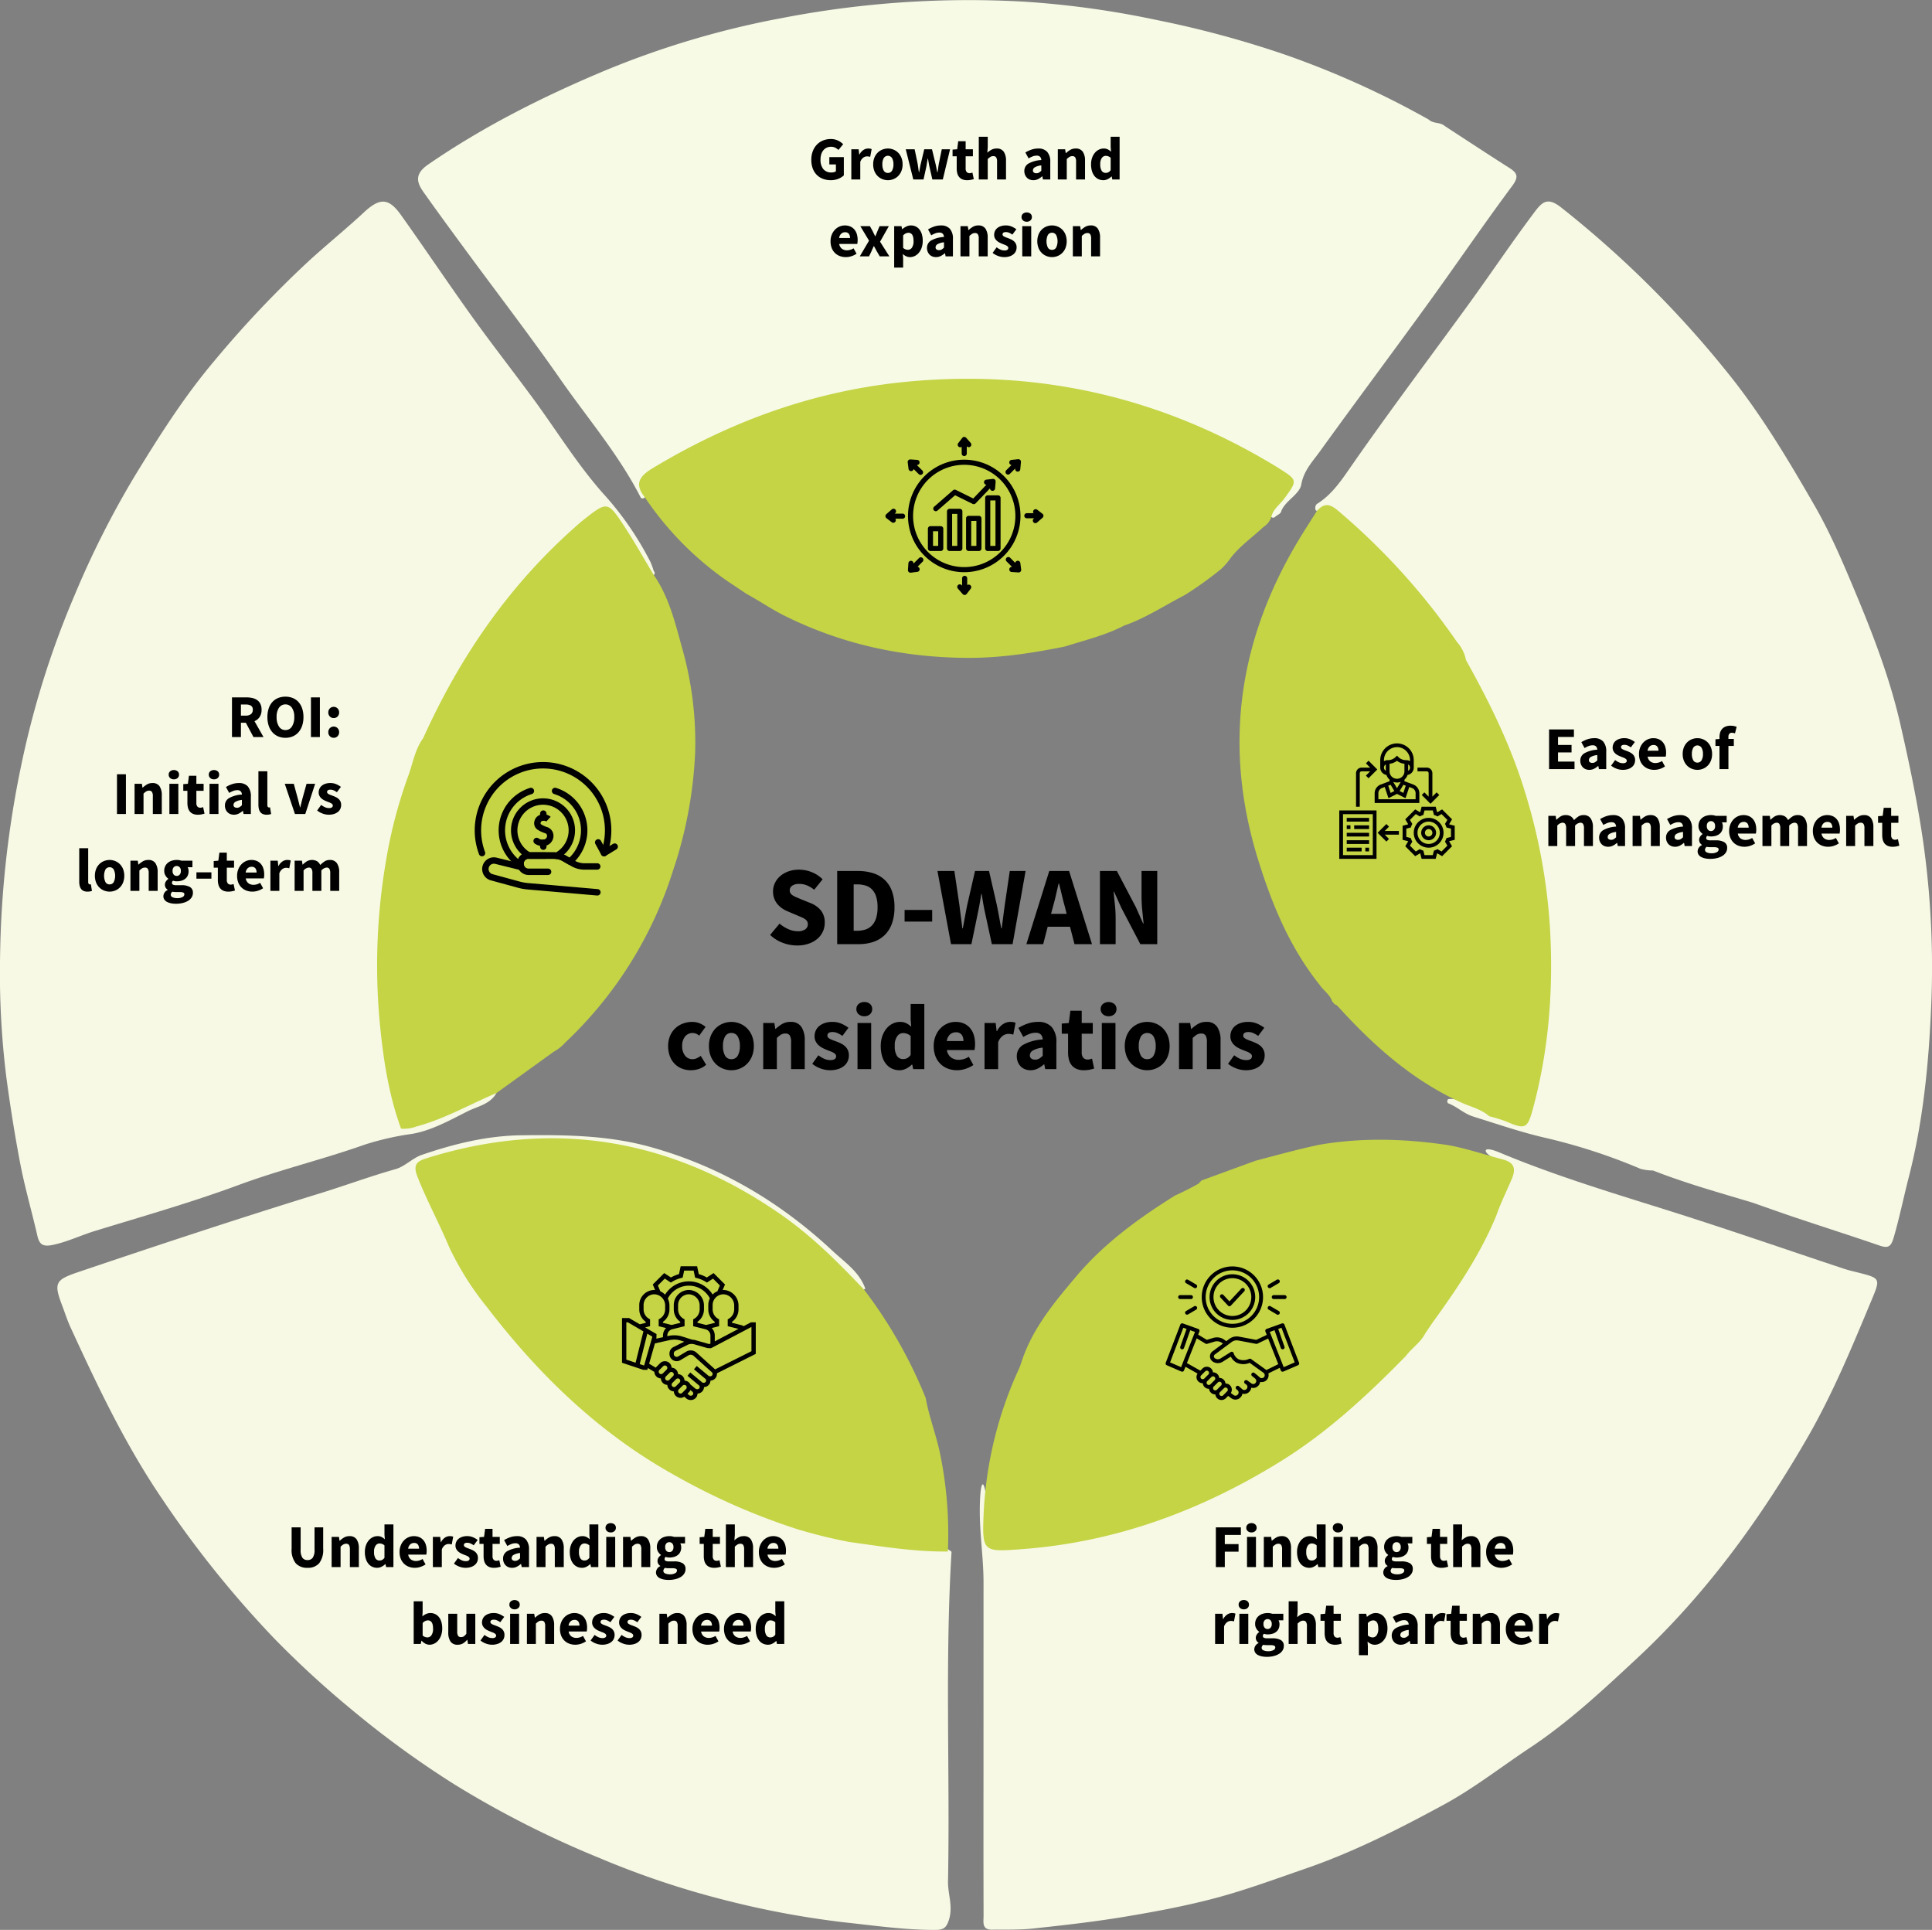 <?xml version="1.0" encoding="UTF-8"?> <svg xmlns="http://www.w3.org/2000/svg" width="602.972" height="602.224" viewBox="0 0 602.972 602.224"><rect x="0" y="0" width="602.972" height="602.224" fill="#808080" stroke="none"/><g id="SD_WAN" data-name="SD WAN" transform="translate(-3027 -7751)"><g id="Group_56476" data-name="Group 56476" transform="translate(4055.337 7410.198)"><path id="Path_26179" data-name="Path 26179" d="M-560.421,700.405c16.892,7.071,34.381,12.368,51.829,17.843,18.683,5.862,37.186,12.3,55.774,18.471,1.412.468,2.872.791,4.317,1.156,6.858,1.735,7.107,1.835,4.505,8.072-6.182,14.816-12.258,29.647-20.341,43.637-14.607,25.279-31.6,48.687-52.985,68.588-10.638,9.9-21.265,19.883-33.529,28.018-8.946,5.935-17.522,12.669-26.885,17.749-13.933,7.559-28.16,14.8-43.248,19.99-9.23,3.173-18.409,6.591-27.823,9.106-9.367,2.5-18.953,4.286-28.528,5.88-9.442,1.571-18.975,2.642-28.5,3.666-4.279.461-8.628.326-12.946.367-3.183.03-2.583-2.429-2.587-4.318q-.048-21.486-.02-42.972,0-30.48.009-60.959c.01-7.582-1.205-15.071-1.166-22.691.068-13.187,2.385-9.339,2.492,6.015.037,5.374.793,5.933,6.154,5.532,39.813-2.984,74.81-17.712,105.411-43.166,6.276-5.222,11.345-11.72,17.676-16.887,2.694-1.857,5.3-3.794,6.494-7.046,5.468-8.807,11.795-17.06,16.716-26.23,1.872-3.487,3.723-6.976,5.424-10.546a103.46,103.46,0,0,0,5.079-11.232c1.108-2.649.636-4.238-2.358-5.161C-565.269,701.494-567.012,697.647-560.421,700.405Z" fill="#f7f9e4"></path><path id="Path_26180" data-name="Path 26180" d="M-512.436,706.051a14.592,14.592,0,0,1-3.907-.525,180.71,180.71,0,0,0-30.2-9.785c-7.523-1.763-14.683-4.253-21.985-6.519-2.951-.916-5.092-3.121-7.9-4.162a.946.946,0,0,1,.078-1.279c4.968-.546,8.415,3.505,12.956,4.272a11.43,11.43,0,0,1,1.432.585c11.408,4.571,10.208,3.984,12.526-5.856a179.085,179.085,0,0,0,3.2-63.82c-3.213-25.69-12.119-49.261-24.862-71.562-.7-1.992-1.228-4.092-3.123-5.4a233.444,233.444,0,0,0-28.431-33.031c-2.767-2.629-5.935-4.807-8.527-7.565-2.028-2.157-4.364-.7-6.471-1.288a1.8,1.8,0,0,1,.249-2.011c4.957-3.052,8-7.855,11.208-12.457,11.6-16.636,23.788-32.839,35.72-49.23,7.111-9.767,13.832-19.826,21.1-29.494,2.455-3.266,4.13-4.615,8.242-1.4a324.294,324.294,0,0,1,51.351,50.82c10.741,13.143,19.37,27.641,27.767,42.225,5.164,8.968,9.219,18.643,13.241,28.294,5.43,13.031,10.389,26.183,13.522,39.88,2.791,12.207,5.378,24.463,7.163,36.945a278.838,278.838,0,0,1,2.447,51.586c-.766,17.814-2.537,35.623-7.008,53.016-1.565,6.086-2.82,12.24-4.559,18.3-.873,3.043-1.552,3.912-4.566,2.874-8.572-2.954-17.212-5.705-25.809-8.585-4.639-1.554-9.243-3.21-13.863-4.82C-491.846,712.939-502.31,710.019-512.436,706.051Z" fill="#f7f9e4"></path><path id="Path_26181" data-name="Path 26181" d="M-828.35,496.1c-6.792-13.355-16.56-24.7-25.06-36.9-9.467-13.578-19.577-26.706-29.384-40.047-4.51-6.136-9.029-12.266-13.419-18.487-2.287-3.241-2.556-5.735,1.547-8.558,17.086-11.759,35.465-21,54.5-29.017a275.954,275.954,0,0,1,55.957-16.672,306.322,306.322,0,0,1,75.768-5.083,288.97,288.97,0,0,1,41.212,5.73,317.1,317.1,0,0,1,40.023,10.815,278.676,278.676,0,0,1,44.791,20.247c1.4,1.338,3.579.716,4.994,2.005,6.639,4.317,13.248,8.681,19.933,12.925,2.525,1.6,3.377,2.7,1.133,5.724-9.025,12.145-17.547,24.663-26.428,36.919-11.149,15.385-22.54,30.6-33.651,46.008-2.264,3.141-4.993,5.906-5.781,10.286-.549,3.049-4.715,4.861-6.175,8.1-.169,1.162-1.347,1.324-1.993,2.013l-.015.011a.843.843,0,0,1-1.331-.252c-.672-2.974,1.7-4.549,3.171-6.4,2.41-3.016,2.246-5.2-1.156-7.274-24.054-14.651-49.774-24.2-78.026-26.873a189.385,189.385,0,0,0-76.759,8.091c-13.692,4.409-26.249,11.22-38.749,18.2-3.6,2.009-4.029,4.814-3.77,8.254A.83.83,0,0,1-828.35,496.1Z" fill="#f7fae5"></path><path id="Path_26182" data-name="Path 26182" d="M-873.409,681.9c-1.98,3.527-5.923,4.131-9.069,5.719-5.561,2.808-11.289,6-17.288,7.008a87.344,87.344,0,0,0-14.784,3.369c-12.959,4.589-26.34,7.781-39.265,12.563-14.7,5.438-29.819,9.742-44.819,14.335-4.418,1.353-8.571,3.39-13.165,4.365-3.127.664-4.245-.066-4.889-2.894-1.727-7.569-3.915-15.013-5.37-22.67-1.693-8.911-3.119-17.834-4.311-26.823a263.135,263.135,0,0,1-1.949-37.219,311.046,311.046,0,0,1,6.509-59.569,279.744,279.744,0,0,1,16.714-53.458,286.631,286.631,0,0,1,18.952-37.51c7.6-12.429,15.37-24.689,24.787-35.8a332.747,332.747,0,0,1,29.629-31.288c5.574-5.073,11.434-9.813,16.95-14.942,5-4.648,7.75-4.567,11.586.812,7.478,10.488,14.641,21.2,22.151,31.666,6.224,8.672,12.82,17.077,19.141,25.681,7.23,9.84,13.668,20.363,21.722,29.464A97.25,97.25,0,0,1-825.3,516.233a26.1,26.1,0,0,1,1.014,2.794.769.769,0,0,1,.239.822c-.1.263-.2.394-.287.394-2.37-.065-2.729-2.171-3.581-3.672A122.079,122.079,0,0,0-837,502.236c-1.859-2.42-3.488-2.48-5.782-.54-16.544,13.993-30.678,29.976-41.515,48.851-4.147,7.223-7.348,14.93-11.75,22.009-4.1,8.907-6.842,18.211-9.243,27.723-3.323,13.164-4.479,26.548-4.751,39.947a174.635,174.635,0,0,0,5.958,48.794,3.622,3.622,0,0,0,1.4,2c2.775.971,5.257-.241,7.71-1.153a144.755,144.755,0,0,0,16.01-6.879C-877.278,682.114-875.56,680.711-873.409,681.9Z" fill="#f7f9e4"></path><path id="Path_26183" data-name="Path 26183" d="M-731.363,825.032c-2.086,34.265-.464,68.567-1.1,102.845-.073,3.931,1.579,7.652.346,11.806-.825,2.779-1.842,3.335-4.327,3.342-9.475.026-18.834-1.34-28.211-2.343a282.328,282.328,0,0,1-37.5-6.982,270.923,270.923,0,0,1-39-13.076,307.1,307.1,0,0,1-45.527-23.113,297.914,297.914,0,0,1-31.659-23.03,301.21,301.21,0,0,1-24.546-22.543,324.762,324.762,0,0,1-35-43.643c-11.415-16.821-20.037-35.017-28.471-53.368-1.031-2.244-1.766-4.619-2.637-6.9-2.659-6.973-1.971-7.889,5.156-10.3,25.041-8.468,50.135-16.768,75.4-24.558,7.876-2.429,15.608-5.3,23.556-7.545,2.922-.825,5.3-3.462,8.213-4.456,10.079-3.448,20.4-5.988,31.143-6.107,13.608-.151,27.08-.038,40.465,3.726,21.682,6.1,40.26,17.115,56.6,32.377,3.851,3.6,8.356,6.517,10.2,11.8-.237.1-.474.2-.711.306-3.17-.723-4.879-3.356-6.9-5.477-22.093-23.163-49.03-36.759-80.814-40.162-15.862-1.7-31.475.7-46.712,5.508-3.4,1.072-3.913,2.734-2.766,5.935,2.473,6.905,6.4,13.146,8.9,20.021,2.219,7.43,5.833,14,11.8,19.125,7.074,8.152,13.874,16.516,21.581,24.14,17.793,17.6,38.582,30.388,61.7,39.6,4.475,1.782,8.7,4.185,13.428,5.349,5.188,1.806,10.389,3.519,15.995,3.3,9.922,1.69,19.989,2.11,29.95,3.458A7.989,7.989,0,0,1-731.363,825.032Z" fill="#f7f9e4"></path><path id="Path_26184" data-name="Path 26184" d="M-827.078,495.992c-3.33-4.193-1.753-6.573,2.5-9.133,24.7-14.878,51.056-24.346,79.957-27.006,41.14-3.788,79.161,5.053,114.387,26.425.284.173.565.351.846.528,6.11,3.854,6.073,3.826,1.845,9.612-1.355,1.855-3.436,3.2-3.994,5.625A5.807,5.807,0,0,1-634,505.222c-3.561,3.366-7.688,6.139-10.605,10.178a18.824,18.824,0,0,1-2.741,3.058,114.477,114.477,0,0,1-11.2,8.022c-6.287,3.226-12.2,7.187-18.935,9.527l.042-.027c-5.87,3.08-12.3,4.587-18.557,6.574-10.056,2.024-20.156,3.6-30.456,3.536-19.96-.118-38.946-4.173-56.933-13.1-4.173-2.071-7.936-4.683-11.981-6.879l-6-4.015A98.942,98.942,0,0,1-827.078,495.992Z" fill="#c4d445"></path><path id="Path_26185" data-name="Path 26185" d="M-561.359,720.161c-4.875,11.817-11.924,22.343-19.362,32.64-.963,1.333-1.861,2.714-2.789,4.072-1.457,2.853-4.22,4.586-6.086,7.087-12,12.25-24.511,23.866-39.2,32.939-24.7,15.264-51.213,25.1-80.357,27.289-12.517.941-12.736,1.025-12.163-11.635a121.191,121.191,0,0,1,11.03-44.7c.405-.9.668-1.857,1-2.787,3.441-10.063,10.147-18.042,16.837-25.973,8.691-10.3,19.476-18.131,30.825-25.229,2.515-1.109,4.952-2.38,7.358-3.71l.919-.99L-636.473,703c6.663-1.746,13.3-3.592,20.045-5.02l-.031.019c13.034-2.232,26.069-1.876,39.1-.01l-.039-.023c6.148.963,12.005,3.049,18,4.611,3.684.96,4.274,2.887,2.847,6.206C-558.175,712.566-560,716.268-561.359,720.161Z" fill="#c4d445"></path><path id="Path_26186" data-name="Path 26186" d="M-896.249,571.106c11.216-24.842,26.269-46.938,46.682-65.194,1.114-1,2.216-2.011,3.389-2.934,7.39-5.812,7.489-5.865,12.816,2.26,3.177,4.846,6.009,9.918,9,14.889,4.847,6.95,6.753,15.1,8.955,23.037a107.657,107.657,0,0,1,4.028,32.372,133.193,133.193,0,0,1-6.909,36.94,125.546,125.546,0,0,1-33.721,53.735,12.748,12.748,0,0,1-3.5,2.768l-17.9,12.916c-8.3,3.5-16.153,8.06-24.937,10.418a11.512,11.512,0,0,1-4.823.683c-3.88-10.628-5.549-21.711-6.627-32.893a193.333,193.333,0,0,1,1.967-50.893,146.866,146.866,0,0,1,6.884-26.223C-899.48,578.992-898.827,574.664-896.249,571.106Z" fill="#c4d445"></path><path id="Path_26187" data-name="Path 26187" d="M-616.5,648.095c-9.377-11.739-14.97-25.31-19.334-39.52-10.854-35.333-5.866-68.536,13.189-99.9,1.723-2.835,3.534-5.616,5.3-8.421,2.14-2.421,3.891-2.4,6.551-.136a208.347,208.347,0,0,1,37.212,41.055,11.791,11.791,0,0,1,2.771,5.6c7.369,13.192,14,26.661,18.435,41.215a180.774,180.774,0,0,1,7.786,42.392c1.084,18.933-.3,37.775-5.276,56.213-1.723,6.385-2.343,6.787-8.466,4.129a52.67,52.67,0,0,0-5.172-1.594l0,.032c-2.507-2.253-5.829-2.973-8.761-4.306-15.339-6.971-27.51-17.865-38.641-30.156a1.926,1.926,0,0,0-.845-.489l-.811-.9C-613.264,651.113-615.288,649.91-616.5,648.095Z" fill="#c4d445"></path><path id="Path_26188" data-name="Path 26188" d="M-758.637,743.258a146.423,146.423,0,0,1,19.212,33.781c1.034,5.872,3.254,11.422,4.464,17.278a124.2,124.2,0,0,1,2.454,30.624c-10.366.128-20.556-1.564-30.773-2.975a161.361,161.361,0,0,1-16.09-3.945,205.708,205.708,0,0,1-38.576-16.974c-23.323-12.975-42.056-31.072-58.184-52.082a93.346,93.346,0,0,1-12.09-19.156c-3.057-7.361-6.9-14.354-9.822-21.8-1.576-4.019,0-4.9,3.155-5.879,39.55-12.26,76.082-5.973,110,17.472C-775.077,726.38-766.765,734.685-758.637,743.258Z" fill="#c4d445"></path></g><path id="Path_26215" data-name="Path 26215" d="M34.272,19.228a6.858,6.858,0,0,1-2.385-.409,5.38,5.38,0,0,1-1.929-1.207,5.573,5.573,0,0,1-1.282-1.985,7.489,7.489,0,0,1-.465-2.745,7.449,7.449,0,0,1,.475-2.746,5.977,5.977,0,0,1,1.3-2.042,5.568,5.568,0,0,1,1.929-1.273,6.281,6.281,0,0,1,2.337-.437,5.049,5.049,0,0,1,2.318.494A5.916,5.916,0,0,1,38.148,8L36.685,9.785a5.34,5.34,0,0,0-1.007-.7,2.794,2.794,0,0,0-1.33-.285,3.12,3.12,0,0,0-1.32.275,2.989,2.989,0,0,0-1.036.788,3.6,3.6,0,0,0-.675,1.254,5.467,5.467,0,0,0-.237,1.672,4.571,4.571,0,0,0,.865,2.974,3.181,3.181,0,0,0,2.613,1.055,2.9,2.9,0,0,0,.741-.1,1.505,1.505,0,0,0,.589-.285V14.307H33.835v-2.28h4.522v5.7a5.334,5.334,0,0,1-1.71,1.064A6.2,6.2,0,0,1,34.272,19.228ZM40.694,19V9.576h2.28l.19,1.653h.076A3.646,3.646,0,0,1,44.475,9.8a2.686,2.686,0,0,1,1.444-.456,3.71,3.71,0,0,1,.656.047,2,2,0,0,1,.465.142l-.456,2.413a4.507,4.507,0,0,0-.494-.114,3.274,3.274,0,0,0-.532-.038,2.038,2.038,0,0,0-1.111.38,2.75,2.75,0,0,0-.959,1.349V19Zm11.419.228a4.638,4.638,0,0,1-1.729-.333,4.387,4.387,0,0,1-1.472-.959A4.606,4.606,0,0,1,47.9,16.388a5.467,5.467,0,0,1-.38-2.1,5.467,5.467,0,0,1,.38-2.1,4.606,4.606,0,0,1,1.017-1.549,4.387,4.387,0,0,1,1.472-.96,4.638,4.638,0,0,1,1.729-.332,4.565,4.565,0,0,1,1.719.332,4.411,4.411,0,0,1,1.463.96,4.606,4.606,0,0,1,1.016,1.549,5.467,5.467,0,0,1,.38,2.1,5.467,5.467,0,0,1-.38,2.1A4.606,4.606,0,0,1,55.3,17.936a4.411,4.411,0,0,1-1.463.959A4.565,4.565,0,0,1,52.113,19.228Zm0-2.261a1.417,1.417,0,0,0,1.292-.722,3.765,3.765,0,0,0,.437-1.957,3.765,3.765,0,0,0-.437-1.957,1.526,1.526,0,0,0-2.594,0,3.833,3.833,0,0,0-.427,1.957,3.833,3.833,0,0,0,.427,1.957A1.412,1.412,0,0,0,52.113,16.967ZM60.036,19,57.68,9.576h2.774l.912,4.37q.114.7.209,1.387t.209,1.406h.076q.133-.722.257-1.425t.294-1.368l1.045-4.37h2.413l1.064,4.37q.171.7.3,1.387t.285,1.406H67.6q.133-.722.218-1.406t.218-1.387l.893-4.37h2.584L69.251,19H65.983l-.855-3.762q-.152-.665-.266-1.33t-.247-1.425h-.076q-.133.76-.238,1.425t-.237,1.33L63.228,19Zm16.8.228a3.761,3.761,0,0,1-1.492-.266,2.612,2.612,0,0,1-1.007-.741,3.015,3.015,0,0,1-.57-1.149,5.764,5.764,0,0,1-.181-1.492V11.761H72.291V9.69l1.444-.114.323-2.508h2.318V9.576h2.261v2.185H76.376v3.781a1.64,1.64,0,0,0,.333,1.149,1.159,1.159,0,0,0,.883.351,1.991,1.991,0,0,0,.465-.057,3.105,3.105,0,0,0,.427-.133l.437,2.033q-.38.114-.893.228A5.566,5.566,0,0,1,76.832,19.228ZM80.48,19V5.681h2.793V8.949L83.14,10.64a7.518,7.518,0,0,1,1.235-.884,3.271,3.271,0,0,1,1.672-.408,2.517,2.517,0,0,1,2.232,1.007,4.87,4.87,0,0,1,.693,2.793V19H86.18V13.509A2.548,2.548,0,0,0,85.9,12.1a1.017,1.017,0,0,0-.883-.38,1.686,1.686,0,0,0-.912.237,5.339,5.339,0,0,0-.836.675V19Zm17.024.228a3,3,0,0,1-1.169-.219,2.5,2.5,0,0,1-.883-.608,2.814,2.814,0,0,1-.561-.9,3.067,3.067,0,0,1-.2-1.121,2.639,2.639,0,0,1,1.254-2.318,9.249,9.249,0,0,1,4.047-1.121,1.589,1.589,0,0,0-.37-1,1.433,1.433,0,0,0-1.112-.371,3.366,3.366,0,0,0-1.206.228,8.769,8.769,0,0,0-1.283.627l-1.007-1.843a9.879,9.879,0,0,1,1.91-.893,6.487,6.487,0,0,1,2.118-.342,3.608,3.608,0,0,1,2.784,1.035,4.617,4.617,0,0,1,.959,3.221V19h-2.28l-.19-.969h-.076a6.03,6.03,0,0,1-1.273.865A3.225,3.225,0,0,1,97.5,19.228Zm.95-2.166a1.537,1.537,0,0,0,.817-.209,3.993,3.993,0,0,0,.722-.589V14.611a5.059,5.059,0,0,0-2.052.608,1.148,1.148,0,0,0-.57.95.785.785,0,0,0,.295.674A1.294,1.294,0,0,0,98.454,17.062ZM105.143,19V9.576h2.28l.19,1.2h.076a7.6,7.6,0,0,1,1.33-1,3.257,3.257,0,0,1,1.691-.427,2.517,2.517,0,0,1,2.232,1.007,4.87,4.87,0,0,1,.693,2.793V19h-2.793V13.509a2.548,2.548,0,0,0-.275-1.406,1.017,1.017,0,0,0-.883-.38,1.686,1.686,0,0,0-.912.237,5.339,5.339,0,0,0-.836.675V19Zm14.231.228a3.619,3.619,0,0,1-1.587-.342,3.424,3.424,0,0,1-1.216-.979,4.621,4.621,0,0,1-.779-1.549,7.161,7.161,0,0,1-.276-2.071,6.02,6.02,0,0,1,.333-2.071,5.013,5.013,0,0,1,.874-1.548,3.791,3.791,0,0,1,1.254-.979,3.326,3.326,0,0,1,1.453-.342,2.839,2.839,0,0,1,1.311.266,4.653,4.653,0,0,1,1.007.722l-.114-1.444V5.681h2.793V19h-2.28l-.19-.931h-.076a4.418,4.418,0,0,1-1.159.826A2.988,2.988,0,0,1,119.373,19.228Zm.722-2.28a1.784,1.784,0,0,0,.826-.19,2.1,2.1,0,0,0,.713-.665V12.236a2.228,2.228,0,0,0-.779-.475,2.456,2.456,0,0,0-.779-.133,1.492,1.492,0,0,0-1.178.636,3.145,3.145,0,0,0-.513,1.986,3.679,3.679,0,0,0,.447,2.052A1.446,1.446,0,0,0,120.1,16.948ZM38.985,43.228A5.246,5.246,0,0,1,37.1,42.9a4.335,4.335,0,0,1-1.52-.969,4.431,4.431,0,0,1-1.007-1.549,5.647,5.647,0,0,1-.361-2.09,5.361,5.361,0,0,1,.38-2.061,4.878,4.878,0,0,1,1-1.558,4.336,4.336,0,0,1,1.416-.979,4.155,4.155,0,0,1,1.653-.342,4.2,4.2,0,0,1,1.757.342,3.471,3.471,0,0,1,1.254.95,4.028,4.028,0,0,1,.75,1.435,6.246,6.246,0,0,1,.247,1.8,6.544,6.544,0,0,1-.038.722q-.038.342-.076.513H36.914a2.307,2.307,0,0,0,.846,1.511,2.626,2.626,0,0,0,1.605.484,3.879,3.879,0,0,0,2.033-.627l.931,1.691a6.19,6.19,0,0,1-1.605.779A5.642,5.642,0,0,1,38.985,43.228Zm-2.09-5.966h3.4a2.138,2.138,0,0,0-.361-1.292,1.406,1.406,0,0,0-1.216-.494,1.729,1.729,0,0,0-1.168.437A2.2,2.2,0,0,0,36.895,37.262ZM43.336,43l2.888-4.9-2.717-4.522h3l.836,1.52q.19.4.389.807t.409.807h.076q.152-.4.323-.807t.323-.807l.646-1.52H52.4l-2.736,4.845L52.57,43h-3l-.912-1.558q-.228-.4-.446-.817t-.446-.817h-.076q-.171.4-.361.808t-.361.826L46.224,43Zm10.735,3.5V33.576h2.28l.19.931h.076a5.256,5.256,0,0,1,1.244-.826,3.281,3.281,0,0,1,1.434-.333,3.394,3.394,0,0,1,1.539.342,3.279,3.279,0,0,1,1.159.969,4.6,4.6,0,0,1,.731,1.51,7.042,7.042,0,0,1,.257,1.967,6.453,6.453,0,0,1-.333,2.156,4.981,4.981,0,0,1-.893,1.6,3.881,3.881,0,0,1-1.273,1,3.365,3.365,0,0,1-1.472.342,2.841,2.841,0,0,1-1.178-.257,3.762,3.762,0,0,1-1.064-.731l.1,1.5V46.5Zm4.294-5.548a1.526,1.526,0,0,0,1.235-.655,3.46,3.46,0,0,0,.513-2.118q0-2.546-1.634-2.546a2.257,2.257,0,0,0-1.615.855V40.34a2.28,2.28,0,0,0,.76.475A2.236,2.236,0,0,0,58.365,40.948Zm8.759,2.28a3,3,0,0,1-1.169-.219,2.5,2.5,0,0,1-.883-.608,2.814,2.814,0,0,1-.561-.9,3.067,3.067,0,0,1-.2-1.121,2.639,2.639,0,0,1,1.254-2.318,9.249,9.249,0,0,1,4.047-1.121,1.589,1.589,0,0,0-.37-1,1.433,1.433,0,0,0-1.112-.37,3.366,3.366,0,0,0-1.206.228,8.769,8.769,0,0,0-1.283.627l-1.007-1.843a9.879,9.879,0,0,1,1.91-.893,6.487,6.487,0,0,1,2.118-.342,3.608,3.608,0,0,1,2.784,1.035,4.617,4.617,0,0,1,.959,3.221V43h-2.28l-.19-.969H69.86a6.03,6.03,0,0,1-1.273.865A3.225,3.225,0,0,1,67.124,43.228Zm.95-2.166a1.537,1.537,0,0,0,.817-.209,3.993,3.993,0,0,0,.722-.589V38.611a5.059,5.059,0,0,0-2.052.608,1.148,1.148,0,0,0-.57.95.785.785,0,0,0,.295.674A1.294,1.294,0,0,0,68.074,41.062ZM74.762,43V33.576h2.28l.19,1.2h.076a7.6,7.6,0,0,1,1.33-1,3.257,3.257,0,0,1,1.691-.427,2.517,2.517,0,0,1,2.232,1.007,4.87,4.87,0,0,1,.693,2.793V43H80.462V37.509a2.548,2.548,0,0,0-.275-1.406,1.017,1.017,0,0,0-.883-.38,1.686,1.686,0,0,0-.912.237,5.339,5.339,0,0,0-.836.674V43Zm13.642.228a5.5,5.5,0,0,1-1.91-.361,5.888,5.888,0,0,1-1.7-.95l1.254-1.748a5.686,5.686,0,0,0,1.235.741,3.07,3.07,0,0,0,1.2.247,1.563,1.563,0,0,0,.912-.209.688.688,0,0,0,.285-.589.6.6,0,0,0-.161-.409,1.648,1.648,0,0,0-.437-.333,4.3,4.3,0,0,0-.618-.276q-.342-.123-.7-.275a8.907,8.907,0,0,1-.874-.4,3.7,3.7,0,0,1-.8-.561,2.749,2.749,0,0,1-.589-.779,2.247,2.247,0,0,1-.228-1.035,2.8,2.8,0,0,1,.257-1.2,2.561,2.561,0,0,1,.731-.931,3.608,3.608,0,0,1,1.14-.6,4.73,4.73,0,0,1,1.482-.218,4.561,4.561,0,0,1,1.9.37,7.6,7.6,0,0,1,1.425.826L90.95,36.217a4.938,4.938,0,0,0-1.007-.589,2.518,2.518,0,0,0-.988-.209q-1.064,0-1.064.741a.548.548,0,0,0,.152.389,1.509,1.509,0,0,0,.409.295,5.275,5.275,0,0,0,.589.256l.693.257q.456.171.9.389a3.737,3.737,0,0,1,.817.542,2.479,2.479,0,0,1,.6.789,2.5,2.5,0,0,1,.228,1.111,2.892,2.892,0,0,1-.247,1.2,2.635,2.635,0,0,1-.741.96,3.7,3.7,0,0,1-1.216.646A5.353,5.353,0,0,1,88.4,43.228ZM94.047,43V33.576H96.84V43Zm1.387-10.811a1.672,1.672,0,0,1-1.159-.409,1.351,1.351,0,0,1-.456-1.054,1.322,1.322,0,0,1,.456-1.045,1.9,1.9,0,0,1,2.327,0,1.335,1.335,0,0,1,.447,1.045A1.364,1.364,0,0,1,96.6,31.78,1.663,1.663,0,0,1,95.434,32.189Zm7.9,11.039a4.638,4.638,0,0,1-1.729-.333,4.387,4.387,0,0,1-1.473-.959,4.606,4.606,0,0,1-1.016-1.549,5.99,5.99,0,0,1,0-4.2,4.606,4.606,0,0,1,1.016-1.549,4.387,4.387,0,0,1,1.473-.959,4.638,4.638,0,0,1,1.729-.333,4.565,4.565,0,0,1,1.72.333,4.411,4.411,0,0,1,1.463.959,4.606,4.606,0,0,1,1.017,1.549,5.99,5.99,0,0,1,0,4.2,4.606,4.606,0,0,1-1.017,1.549,4.411,4.411,0,0,1-1.463.959A4.565,4.565,0,0,1,103.338,43.228Zm0-2.261a1.417,1.417,0,0,0,1.292-.722,4.6,4.6,0,0,0,0-3.914,1.526,1.526,0,0,0-2.593,0,4.693,4.693,0,0,0,0,3.914A1.412,1.412,0,0,0,103.338,40.967Zm6.5,2.033V33.576h2.28l.19,1.2h.076a7.6,7.6,0,0,1,1.33-1,3.257,3.257,0,0,1,1.691-.427,2.517,2.517,0,0,1,2.232,1.007,4.87,4.87,0,0,1,.694,2.793V43h-2.793V37.509a2.548,2.548,0,0,0-.275-1.406,1.017,1.017,0,0,0-.883-.38,1.686,1.686,0,0,0-.912.237,5.339,5.339,0,0,0-.836.674V43Z" transform="translate(3252 7788)"></path><path id="Path_26216" data-name="Path 26216" d="M-52.71.42A12.777,12.777,0,0,1-57.173-.4,11.653,11.653,0,0,1-61.145-2.87l2.94-3.535A11.116,11.116,0,0,0-55.493-4.69a7.126,7.126,0,0,0,2.923.665,3.965,3.965,0,0,0,2.4-.595,1.912,1.912,0,0,0,.787-1.61,1.756,1.756,0,0,0-.228-.91,2.169,2.169,0,0,0-.665-.682,6.246,6.246,0,0,0-1.05-.56l-1.347-.577-2.975-1.26a8.862,8.862,0,0,1-1.7-.91,7.5,7.5,0,0,1-1.47-1.312,5.93,5.93,0,0,1-1.033-1.75,6.232,6.232,0,0,1-.385-2.257,6.041,6.041,0,0,1,.595-2.642,6.561,6.561,0,0,1,1.68-2.17,8.021,8.021,0,0,1,2.573-1.453,9.774,9.774,0,0,1,3.272-.525,10.6,10.6,0,0,1,3.938.77,9.971,9.971,0,0,1,3.413,2.24l-2.625,3.255a9.934,9.934,0,0,0-2.24-1.347,6.332,6.332,0,0,0-2.485-.472,3.674,3.674,0,0,0-2.118.542,1.744,1.744,0,0,0-.788,1.523,1.5,1.5,0,0,0,.263.893,2.564,2.564,0,0,0,.735.665,7.45,7.45,0,0,0,1.1.56q.63.263,1.365.578l2.94,1.19a8.032,8.032,0,0,1,3.307,2.31A5.928,5.928,0,0,1-44.1-6.65a6.509,6.509,0,0,1-.577,2.713,6.512,6.512,0,0,1-1.68,2.24A8.37,8.37,0,0,1-49.07-.158,10.735,10.735,0,0,1-52.71.42ZM-40.215,0V-22.82h6.44a15.619,15.619,0,0,1,4.725.665,9.476,9.476,0,0,1,3.6,2.048,8.988,8.988,0,0,1,2.31,3.517,14.387,14.387,0,0,1,.805,5.075,14.683,14.683,0,0,1-.805,5.11A9.465,9.465,0,0,1-25.41-2.818,9.348,9.348,0,0,1-28.928-.7,14.057,14.057,0,0,1-33.5,0Zm5.145-4.165h.98a8.615,8.615,0,0,0,2.66-.385A4.908,4.908,0,0,0-29.4-5.793,5.832,5.832,0,0,0-28.088-8.05a10.95,10.95,0,0,0,.472-3.465,10.653,10.653,0,0,0-.472-3.412,5.525,5.525,0,0,0-1.313-2.2,4.776,4.776,0,0,0-2.03-1.173,9.415,9.415,0,0,0-2.66-.35h-.98Zm15.89-2.87v-3.64h8.61v3.64ZM-4.69,0-8.925-22.82H-3.64l1.575,10.675q.21,1.785.455,3.587t.455,3.623h.14q.35-1.82.682-3.623T.35-12.145L2.8-22.82H7.175l2.45,10.675q.35,1.75.683,3.552t.682,3.658h.14q.245-1.855.473-3.64t.472-3.57L13.65-22.82h4.935L14.525,0H8.05L5.81-10.36q-.28-1.33-.508-2.678t-.4-2.607H4.76q-.21,1.26-.438,2.607T3.815-10.36L1.68,0ZM27.09-11.55l-.56,2.1H31.4l-.525-2.1q-.49-1.715-.945-3.64t-.91-3.71h-.14q-.42,1.82-.858,3.728T27.09-11.55ZM18.83,0l7.14-22.82h6.195L39.305,0h-5.46l-1.4-5.425H25.48L24.08,0ZM41.79,0V-22.82h5.285l5.95,11.34,2.24,5.04h.14Q55.23-8.26,55-10.5a42.323,42.323,0,0,1-.228-4.27v-8.05h4.9V0H54.39L48.44-11.375l-2.24-4.97h-.14q.175,1.89.4,4.06a40.3,40.3,0,0,1,.228,4.2V0ZM-85.869,39.348a7.579,7.579,0,0,1-2.8-.507,6.51,6.51,0,0,1-2.248-1.465,6.8,6.8,0,0,1-1.508-2.363,8.734,8.734,0,0,1-.551-3.2,7.994,7.994,0,0,1,.609-3.2,6.945,6.945,0,0,1,1.639-2.364,7.126,7.126,0,0,1,2.392-1.464,8.079,8.079,0,0,1,2.842-.507,6.028,6.028,0,0,1,2.364.435,7.447,7.447,0,0,1,1.841,1.1l-2,2.755a3.1,3.1,0,0,0-1.943-.841,3.009,3.009,0,0,0-2.465,1.1,4.588,4.588,0,0,0-.9,2.987,4.538,4.538,0,0,0,.913,2.987,2.869,2.869,0,0,0,2.305,1.1,3.155,3.155,0,0,0,1.349-.3,6.942,6.942,0,0,0,1.232-.739l1.682,2.784a6.514,6.514,0,0,1-2.32,1.319A8.109,8.109,0,0,1-85.869,39.348Zm12.644,0a7.079,7.079,0,0,1-2.639-.507,6.7,6.7,0,0,1-2.248-1.465,7.03,7.03,0,0,1-1.551-2.363,8.344,8.344,0,0,1-.58-3.2,8.344,8.344,0,0,1,.58-3.2,7.03,7.03,0,0,1,1.551-2.364,6.7,6.7,0,0,1,2.248-1.464,7.079,7.079,0,0,1,2.639-.507,6.968,6.968,0,0,1,2.624.507,6.733,6.733,0,0,1,2.233,1.464A7.03,7.03,0,0,1-66.816,28.6a8.344,8.344,0,0,1,.58,3.2,8.344,8.344,0,0,1-.58,3.2,7.03,7.03,0,0,1-1.551,2.363A6.732,6.732,0,0,1-70.6,38.84,6.968,6.968,0,0,1-73.225,39.348Zm0-3.451a2.163,2.163,0,0,0,1.972-1.1,5.747,5.747,0,0,0,.667-2.987,5.747,5.747,0,0,0-.667-2.987,2.163,2.163,0,0,0-1.972-1.1,2.155,2.155,0,0,0-1.987,1.1,5.851,5.851,0,0,0-.652,2.987,5.851,5.851,0,0,0,.652,2.987A2.155,2.155,0,0,0-73.225,35.9Zm9.918,3.1V24.616h3.48l.29,1.827h.116a11.6,11.6,0,0,1,2.03-1.523,4.971,4.971,0,0,1,2.581-.652A3.842,3.842,0,0,1-51.4,25.805a7.433,7.433,0,0,1,1.058,4.263V39h-4.263V30.619a3.889,3.889,0,0,0-.42-2.146,1.552,1.552,0,0,0-1.348-.58,2.574,2.574,0,0,0-1.392.362,8.148,8.148,0,0,0-1.276,1.03V39Zm20.822.348A8.391,8.391,0,0,1-45.4,38.8a8.988,8.988,0,0,1-2.6-1.45l1.914-2.668A8.678,8.678,0,0,0-44.2,35.81a4.685,4.685,0,0,0,1.827.377,2.385,2.385,0,0,0,1.392-.319,1.05,1.05,0,0,0,.435-.9.91.91,0,0,0-.247-.623,2.516,2.516,0,0,0-.667-.507,6.57,6.57,0,0,0-.942-.421q-.522-.189-1.073-.42a13.594,13.594,0,0,1-1.334-.609,5.642,5.642,0,0,1-1.218-.856,4.2,4.2,0,0,1-.9-1.189,3.429,3.429,0,0,1-.348-1.58,4.275,4.275,0,0,1,.391-1.827,3.909,3.909,0,0,1,1.117-1.421,5.507,5.507,0,0,1,1.74-.913,7.22,7.22,0,0,1,2.262-.333,6.961,6.961,0,0,1,2.9.566,11.6,11.6,0,0,1,2.175,1.261L-38.6,28.647a7.538,7.538,0,0,0-1.537-.9,3.844,3.844,0,0,0-1.508-.319q-1.624,0-1.624,1.131a.836.836,0,0,0,.232.594,2.3,2.3,0,0,0,.624.45,8.051,8.051,0,0,0,.9.391l1.059.392q.7.261,1.377.594a5.7,5.7,0,0,1,1.247.826,3.783,3.783,0,0,1,.914,1.2,3.822,3.822,0,0,1,.348,1.7,4.415,4.415,0,0,1-.377,1.827A4.022,4.022,0,0,1-38.077,38a5.647,5.647,0,0,1-1.856.986A8.17,8.17,0,0,1-42.485,39.348ZM-33.872,39V24.616h4.263V39Zm2.117-16.5a2.551,2.551,0,0,1-1.769-.624,2.062,2.062,0,0,1-.7-1.609,2.018,2.018,0,0,1,.7-1.595,2.589,2.589,0,0,1,1.769-.609,2.576,2.576,0,0,1,1.783.609,2.037,2.037,0,0,1,.681,1.595,2.082,2.082,0,0,1-.681,1.609A2.539,2.539,0,0,1-31.755,22.5Zm11.02,16.849a5.524,5.524,0,0,1-2.422-.522,5.226,5.226,0,0,1-1.856-1.493A7.053,7.053,0,0,1-26.2,34.969a10.929,10.929,0,0,1-.42-3.161,9.189,9.189,0,0,1,.507-3.161,7.651,7.651,0,0,1,1.334-2.363,5.786,5.786,0,0,1,1.914-1.493,5.076,5.076,0,0,1,2.218-.522,4.334,4.334,0,0,1,2,.406,7.1,7.1,0,0,1,1.537,1.1l-.174-2.2v-4.9h4.263V39H-16.5l-.29-1.421h-.116a6.743,6.743,0,0,1-1.769,1.262A4.56,4.56,0,0,1-20.735,39.348Zm1.1-3.48a2.724,2.724,0,0,0,1.262-.29,3.2,3.2,0,0,0,1.088-1.015V28.676a3.4,3.4,0,0,0-1.189-.725,3.748,3.748,0,0,0-1.189-.2,2.277,2.277,0,0,0-1.8.972,4.8,4.8,0,0,0-.783,3.031,5.615,5.615,0,0,0,.681,3.132A2.208,2.208,0,0,0-19.633,35.868Zm16.82,3.48a8.007,8.007,0,0,1-2.871-.507A6.616,6.616,0,0,1-8,37.361,6.763,6.763,0,0,1-9.541,35a8.619,8.619,0,0,1-.551-3.19,8.183,8.183,0,0,1,.58-3.146,7.445,7.445,0,0,1,1.522-2.378A6.618,6.618,0,0,1-5.829,24.79a6.343,6.343,0,0,1,2.523-.522,6.416,6.416,0,0,1,2.683.522,5.3,5.3,0,0,1,1.914,1.45,6.147,6.147,0,0,1,1.146,2.19,9.534,9.534,0,0,1,.377,2.74,9.989,9.989,0,0,1-.058,1.1q-.058.522-.116.783H-5.974a3.522,3.522,0,0,0,1.291,2.306,4.008,4.008,0,0,0,2.45.739,5.92,5.92,0,0,0,3.1-.957l1.421,2.581A9.447,9.447,0,0,1-.159,38.913,8.611,8.611,0,0,1-2.813,39.348ZM-6,30.242H-.812a3.263,3.263,0,0,0-.551-1.972,2.146,2.146,0,0,0-1.856-.754A2.638,2.638,0,0,0-5,28.183,3.352,3.352,0,0,0-6,30.242ZM5.771,39V24.616h3.48l.29,2.523h.116a5.565,5.565,0,0,1,1.885-2.175,4.1,4.1,0,0,1,2.2-.7,5.663,5.663,0,0,1,1,.073,3.057,3.057,0,0,1,.71.217l-.7,3.683a6.879,6.879,0,0,0-.754-.174,5,5,0,0,0-.812-.058,3.11,3.11,0,0,0-1.7.58,4.2,4.2,0,0,0-1.465,2.059V39Zm14.355.348a4.581,4.581,0,0,1-1.784-.333,3.82,3.82,0,0,1-1.348-.928,4.3,4.3,0,0,1-.856-1.377,4.681,4.681,0,0,1-.3-1.711,4.027,4.027,0,0,1,1.914-3.538,14.117,14.117,0,0,1,6.177-1.711,2.425,2.425,0,0,0-.566-1.523,2.187,2.187,0,0,0-1.7-.566,5.138,5.138,0,0,0-1.841.348,13.384,13.384,0,0,0-1.958.957l-1.537-2.813a15.079,15.079,0,0,1,2.914-1.363,9.9,9.9,0,0,1,3.234-.522,5.507,5.507,0,0,1,4.248,1.58,7.047,7.047,0,0,1,1.465,4.916V39h-3.48l-.29-1.479H24.3a9.2,9.2,0,0,1-1.943,1.319A4.922,4.922,0,0,1,20.126,39.348Zm1.45-3.306a2.345,2.345,0,0,0,1.247-.319,6.1,6.1,0,0,0,1.1-.9V32.3a7.721,7.721,0,0,0-3.132.928,1.752,1.752,0,0,0-.87,1.45,1.2,1.2,0,0,0,.45,1.029A1.974,1.974,0,0,0,21.576,36.042ZM36.8,39.348a5.74,5.74,0,0,1-2.277-.406,3.987,3.987,0,0,1-1.537-1.131,4.6,4.6,0,0,1-.87-1.755,8.8,8.8,0,0,1-.276-2.277V27.951H29.87V24.79l2.2-.174.493-3.828H36.1v3.828h3.451v3.335H36.1v5.771a2.5,2.5,0,0,0,.507,1.755,1.769,1.769,0,0,0,1.348.536,3.038,3.038,0,0,0,.711-.087,4.739,4.739,0,0,0,.652-.2l.667,3.1q-.58.174-1.363.348A8.495,8.495,0,0,1,36.8,39.348ZM42.369,39V24.616h4.263V39Zm2.117-16.5a2.551,2.551,0,0,1-1.769-.624,2.062,2.062,0,0,1-.7-1.609,2.018,2.018,0,0,1,.7-1.595,2.895,2.895,0,0,1,3.552,0,2.037,2.037,0,0,1,.681,1.595,2.082,2.082,0,0,1-.681,1.609A2.539,2.539,0,0,1,44.486,22.5ZM56.55,39.348a7.079,7.079,0,0,1-2.639-.507,6.7,6.7,0,0,1-2.248-1.465,7.03,7.03,0,0,1-1.551-2.363,9.142,9.142,0,0,1,0-6.409,7.03,7.03,0,0,1,1.551-2.364,6.7,6.7,0,0,1,2.248-1.464,7.079,7.079,0,0,1,2.639-.507,6.968,6.968,0,0,1,2.625.507,6.733,6.733,0,0,1,2.233,1.464A7.03,7.03,0,0,1,62.959,28.6a9.142,9.142,0,0,1,0,6.409,7.03,7.03,0,0,1-1.551,2.363,6.732,6.732,0,0,1-2.233,1.465A6.968,6.968,0,0,1,56.55,39.348Zm0-3.451a2.163,2.163,0,0,0,1.972-1.1,5.747,5.747,0,0,0,.667-2.987,5.747,5.747,0,0,0-.667-2.987,2.328,2.328,0,0,0-3.958,0,5.851,5.851,0,0,0-.653,2.987,5.851,5.851,0,0,0,.653,2.987A2.155,2.155,0,0,0,56.55,35.9ZM66.468,39V24.616h3.48l.29,1.827h.116a11.6,11.6,0,0,1,2.03-1.523,4.971,4.971,0,0,1,2.581-.652,3.842,3.842,0,0,1,3.407,1.537,7.433,7.433,0,0,1,1.059,4.263V39H75.168V30.619a3.889,3.889,0,0,0-.421-2.146,1.552,1.552,0,0,0-1.348-.58,2.574,2.574,0,0,0-1.392.362,8.148,8.148,0,0,0-1.276,1.03V39Zm20.822.348a8.391,8.391,0,0,1-2.915-.551,8.988,8.988,0,0,1-2.6-1.45l1.914-2.668a8.678,8.678,0,0,0,1.885,1.131,4.685,4.685,0,0,0,1.827.377,2.385,2.385,0,0,0,1.392-.319,1.05,1.05,0,0,0,.435-.9.91.91,0,0,0-.247-.623,2.515,2.515,0,0,0-.667-.507,6.57,6.57,0,0,0-.942-.421q-.522-.189-1.073-.42a13.594,13.594,0,0,1-1.334-.609,5.642,5.642,0,0,1-1.218-.856,4.2,4.2,0,0,1-.9-1.189,3.429,3.429,0,0,1-.348-1.58,4.275,4.275,0,0,1,.392-1.827,3.909,3.909,0,0,1,1.117-1.421,5.507,5.507,0,0,1,1.74-.913,7.22,7.22,0,0,1,2.262-.333,6.961,6.961,0,0,1,2.9.566,11.6,11.6,0,0,1,2.175,1.261l-1.914,2.552a7.538,7.538,0,0,0-1.537-.9,3.844,3.844,0,0,0-1.508-.319q-1.624,0-1.624,1.131a.836.836,0,0,0,.232.594,2.3,2.3,0,0,0,.623.45,8.051,8.051,0,0,0,.9.391l1.059.392q.7.261,1.377.594a5.7,5.7,0,0,1,1.247.826,3.783,3.783,0,0,1,.914,1.2,3.822,3.822,0,0,1,.348,1.7,4.415,4.415,0,0,1-.377,1.827A4.022,4.022,0,0,1,91.7,38a5.647,5.647,0,0,1-1.856.986A8.17,8.17,0,0,1,87.29,39.348Z" transform="translate(3328.5 8045.612)"></path><path id="Path_26217" data-name="Path 26217" d="M22.976,19.228A4.685,4.685,0,0,1,19.29,17.8a6.706,6.706,0,0,1-1.273-4.541V6.612h2.812v6.935a4.351,4.351,0,0,0,.551,2.546,1.886,1.886,0,0,0,1.6.722,1.939,1.939,0,0,0,1.615-.722,4.235,4.235,0,0,0,.57-2.546V6.612h2.7v6.65A6.815,6.815,0,0,1,26.615,17.8,4.571,4.571,0,0,1,22.976,19.228ZM30.5,19V9.576h2.28l.19,1.2h.076a7.6,7.6,0,0,1,1.33-1,3.257,3.257,0,0,1,1.691-.427A2.517,2.517,0,0,1,38.3,10.355a4.87,4.87,0,0,1,.694,2.793V19H36.2V13.509a2.548,2.548,0,0,0-.276-1.406,1.017,1.017,0,0,0-.883-.38,1.686,1.686,0,0,0-.912.237,5.339,5.339,0,0,0-.836.675V19Zm14.231.228a3.619,3.619,0,0,1-1.586-.342,3.424,3.424,0,0,1-1.216-.979,4.621,4.621,0,0,1-.779-1.549,7.161,7.161,0,0,1-.275-2.071,6.02,6.02,0,0,1,.333-2.071,5.013,5.013,0,0,1,.874-1.548,3.791,3.791,0,0,1,1.254-.979,3.326,3.326,0,0,1,1.453-.342,2.839,2.839,0,0,1,1.311.266,4.653,4.653,0,0,1,1.007.722l-.114-1.444V5.681h2.793V19h-2.28l-.19-.931h-.076a4.418,4.418,0,0,1-1.159.826A2.988,2.988,0,0,1,44.731,19.228Zm.722-2.28a1.784,1.784,0,0,0,.826-.19,2.1,2.1,0,0,0,.713-.665V12.236a2.228,2.228,0,0,0-.779-.475,2.456,2.456,0,0,0-.779-.133,1.492,1.492,0,0,0-1.178.636,3.145,3.145,0,0,0-.513,1.986A3.679,3.679,0,0,0,44.19,16.3,1.446,1.446,0,0,0,45.453,16.948Zm11.02,2.28a5.246,5.246,0,0,1-1.881-.333,4.335,4.335,0,0,1-1.52-.969,4.431,4.431,0,0,1-1.007-1.549,5.647,5.647,0,0,1-.361-2.09,5.361,5.361,0,0,1,.38-2.062,4.878,4.878,0,0,1,1-1.558A4.336,4.336,0,0,1,54.5,9.69a4.155,4.155,0,0,1,1.653-.342,4.2,4.2,0,0,1,1.757.342,3.471,3.471,0,0,1,1.254.95,4.028,4.028,0,0,1,.75,1.434,6.246,6.246,0,0,1,.247,1.8,6.544,6.544,0,0,1-.038.722q-.038.342-.076.513H54.4a2.307,2.307,0,0,0,.846,1.51,2.626,2.626,0,0,0,1.605.485,3.879,3.879,0,0,0,2.033-.627l.931,1.691a6.19,6.19,0,0,1-1.605.779A5.642,5.642,0,0,1,56.473,19.228Zm-2.09-5.966h3.4a2.138,2.138,0,0,0-.361-1.292,1.406,1.406,0,0,0-1.216-.494,1.729,1.729,0,0,0-1.168.437A2.2,2.2,0,0,0,54.383,13.262ZM62.1,19V9.576h2.28l.19,1.653h.076A3.646,3.646,0,0,1,65.878,9.8a2.686,2.686,0,0,1,1.444-.456,3.71,3.71,0,0,1,.655.047,2,2,0,0,1,.465.142l-.456,2.413a4.507,4.507,0,0,0-.494-.114,3.274,3.274,0,0,0-.532-.038,2.038,2.038,0,0,0-1.112.38,2.751,2.751,0,0,0-.959,1.349V19Zm10.184.228a5.5,5.5,0,0,1-1.91-.361,5.888,5.888,0,0,1-1.7-.95l1.254-1.748a5.686,5.686,0,0,0,1.235.741,3.07,3.07,0,0,0,1.2.247,1.563,1.563,0,0,0,.912-.209.688.688,0,0,0,.285-.589.6.6,0,0,0-.161-.408,1.648,1.648,0,0,0-.437-.333,4.3,4.3,0,0,0-.618-.276q-.342-.124-.7-.276a8.907,8.907,0,0,1-.874-.4,3.7,3.7,0,0,1-.8-.56,2.749,2.749,0,0,1-.589-.779,2.247,2.247,0,0,1-.228-1.036,2.8,2.8,0,0,1,.257-1.2,2.561,2.561,0,0,1,.731-.931,3.608,3.608,0,0,1,1.14-.6,4.73,4.73,0,0,1,1.482-.219,4.561,4.561,0,0,1,1.9.37,7.6,7.6,0,0,1,1.425.826l-1.254,1.672a4.938,4.938,0,0,0-1.007-.589,2.518,2.518,0,0,0-.988-.209q-1.064,0-1.064.741a.548.548,0,0,0,.152.389,1.509,1.509,0,0,0,.409.295,5.274,5.274,0,0,0,.589.257l.693.256q.456.171.9.39a3.737,3.737,0,0,1,.817.542,2.478,2.478,0,0,1,.6.788,2.5,2.5,0,0,1,.228,1.111,2.892,2.892,0,0,1-.247,1.2,2.635,2.635,0,0,1-.741.959,3.7,3.7,0,0,1-1.216.646A5.353,5.353,0,0,1,72.281,19.228Zm8.892,0a3.761,3.761,0,0,1-1.492-.266,2.612,2.612,0,0,1-1.007-.741,3.015,3.015,0,0,1-.57-1.149,5.764,5.764,0,0,1-.181-1.492V11.761H76.632V9.69l1.444-.114L78.4,7.068h2.318V9.576h2.261v2.185H80.717v3.781a1.64,1.64,0,0,0,.333,1.149,1.159,1.159,0,0,0,.883.351,1.991,1.991,0,0,0,.465-.057,3.105,3.105,0,0,0,.427-.133l.437,2.033q-.38.114-.893.228A5.566,5.566,0,0,1,81.173,19.228Zm5.643,0a3,3,0,0,1-1.169-.219,2.5,2.5,0,0,1-.883-.608,2.814,2.814,0,0,1-.561-.9,3.067,3.067,0,0,1-.2-1.121,2.639,2.639,0,0,1,1.254-2.318,9.249,9.249,0,0,1,4.047-1.121,1.589,1.589,0,0,0-.37-1,1.433,1.433,0,0,0-1.112-.371,3.366,3.366,0,0,0-1.206.228,8.769,8.769,0,0,0-1.283.627l-1.007-1.843a9.879,9.879,0,0,1,1.91-.893,6.487,6.487,0,0,1,2.118-.342,3.608,3.608,0,0,1,2.784,1.035A4.617,4.617,0,0,1,92.1,13.6V19h-2.28l-.19-.969h-.076a6.03,6.03,0,0,1-1.273.865A3.225,3.225,0,0,1,86.816,19.228Zm.95-2.166a1.537,1.537,0,0,0,.817-.209,3.993,3.993,0,0,0,.722-.589V14.611a5.059,5.059,0,0,0-2.052.608,1.148,1.148,0,0,0-.57.95.785.785,0,0,0,.295.674A1.294,1.294,0,0,0,87.766,17.062ZM94.454,19V9.576h2.28l.19,1.2H97a7.6,7.6,0,0,1,1.33-1,3.257,3.257,0,0,1,1.691-.427,2.517,2.517,0,0,1,2.232,1.007,4.87,4.87,0,0,1,.694,2.793V19h-2.793V13.509a2.548,2.548,0,0,0-.275-1.406,1.017,1.017,0,0,0-.883-.38,1.686,1.686,0,0,0-.912.237,5.339,5.339,0,0,0-.836.675V19Zm14.231.228a3.619,3.619,0,0,1-1.587-.342,3.424,3.424,0,0,1-1.216-.979,4.621,4.621,0,0,1-.779-1.549,7.161,7.161,0,0,1-.276-2.071,6.02,6.02,0,0,1,.333-2.071,5.013,5.013,0,0,1,.874-1.548,3.791,3.791,0,0,1,1.254-.979,3.326,3.326,0,0,1,1.453-.342,2.839,2.839,0,0,1,1.311.266,4.653,4.653,0,0,1,1.007.722l-.114-1.444V5.681h2.793V19h-2.28l-.19-.931h-.076a4.418,4.418,0,0,1-1.159.826A2.988,2.988,0,0,1,108.685,19.228Zm.722-2.28a1.784,1.784,0,0,0,.826-.19,2.1,2.1,0,0,0,.713-.665V12.236a2.228,2.228,0,0,0-.779-.475,2.456,2.456,0,0,0-.779-.133,1.492,1.492,0,0,0-1.178.636,3.145,3.145,0,0,0-.513,1.986,3.679,3.679,0,0,0,.447,2.052A1.446,1.446,0,0,0,109.407,16.948Zm6.8,2.052V9.576H119V19ZM117.6,8.189a1.672,1.672,0,0,1-1.159-.409,1.351,1.351,0,0,1-.456-1.054,1.322,1.322,0,0,1,.456-1.045,1.9,1.9,0,0,1,2.327,0,1.335,1.335,0,0,1,.447,1.045,1.364,1.364,0,0,1-.447,1.054A1.663,1.663,0,0,1,117.6,8.189ZM121.453,19V9.576h2.28l.19,1.2H124a7.6,7.6,0,0,1,1.33-1,3.257,3.257,0,0,1,1.691-.427,2.517,2.517,0,0,1,2.232,1.007,4.87,4.87,0,0,1,.694,2.793V19h-2.793V13.509a2.548,2.548,0,0,0-.275-1.406,1.017,1.017,0,0,0-.883-.38,1.686,1.686,0,0,0-.912.237,5.339,5.339,0,0,0-.836.675V19Zm14.231,4.009a7.9,7.9,0,0,1-1.549-.142,4.633,4.633,0,0,1-1.254-.428,2.25,2.25,0,0,1-.846-.741,1.907,1.907,0,0,1-.3-1.083,2.2,2.2,0,0,1,1.349-1.9v-.076a2.114,2.114,0,0,1-.627-.627,1.861,1.861,0,0,1,.057-1.948,2.9,2.9,0,0,1,.76-.788V15.2a3.185,3.185,0,0,1-.883-.978A2.764,2.764,0,0,1,132,12.749a3.256,3.256,0,0,1,.323-1.491,3.155,3.155,0,0,1,.865-1.064,3.677,3.677,0,0,1,1.244-.636,5.107,5.107,0,0,1,1.463-.209,4.276,4.276,0,0,1,1.463.228H140.8v2.033h-1.5a1.9,1.9,0,0,1,.219.532,2.742,2.742,0,0,1,.085.7,3.263,3.263,0,0,1-.285,1.416,2.69,2.69,0,0,1-.788.988,3.416,3.416,0,0,1-1.178.58,5.342,5.342,0,0,1-1.453.19,3.706,3.706,0,0,1-1.14-.19.954.954,0,0,0-.266.3.9.9,0,0,0-.076.4.566.566,0,0,0,.314.532,2.533,2.533,0,0,0,1.111.171h1.52a5.188,5.188,0,0,1,2.669.56,1.98,1.98,0,0,1,.922,1.834,2.591,2.591,0,0,1-.371,1.358,3.31,3.31,0,0,1-1.054,1.064,5.654,5.654,0,0,1-1.653.7A8.55,8.55,0,0,1,135.684,23.009Zm.209-8.683a1.22,1.22,0,0,0,.921-.39,1.668,1.668,0,0,0,.37-1.187,1.579,1.579,0,0,0-.37-1.13,1.22,1.22,0,0,0-.921-.389,1.235,1.235,0,0,0-.922.38,1.573,1.573,0,0,0-.37,1.14,1.668,1.668,0,0,0,.37,1.188A1.22,1.22,0,0,0,135.893,14.326Zm.228,6.935a3.228,3.228,0,0,0,1.558-.333.963.963,0,0,0,.608-.826.578.578,0,0,0-.37-.589,2.947,2.947,0,0,0-1.074-.152h-.969q-.494,0-.8-.028a3.6,3.6,0,0,1-.532-.086,1.276,1.276,0,0,0-.513.931.87.87,0,0,0,.57.808A3.526,3.526,0,0,0,136.121,21.261ZM149.9,19.228a3.761,3.761,0,0,1-1.492-.266,2.612,2.612,0,0,1-1.007-.741,3.015,3.015,0,0,1-.57-1.149,5.764,5.764,0,0,1-.18-1.492V11.761h-1.292V9.69l1.444-.114.323-2.508h2.318V9.576H151.7v2.185H149.44v3.781a1.64,1.64,0,0,0,.332,1.149,1.159,1.159,0,0,0,.883.351,1.991,1.991,0,0,0,.466-.057,3.105,3.105,0,0,0,.427-.133l.437,2.033q-.38.114-.893.228A5.566,5.566,0,0,1,149.9,19.228ZM153.544,19V5.681h2.793V8.949L156.2,10.64a7.517,7.517,0,0,1,1.235-.884,3.271,3.271,0,0,1,1.672-.408,2.517,2.517,0,0,1,2.232,1.007,4.87,4.87,0,0,1,.693,2.793V19h-2.793V13.509a2.548,2.548,0,0,0-.275-1.406,1.017,1.017,0,0,0-.883-.38,1.686,1.686,0,0,0-.912.237,5.338,5.338,0,0,0-.836.675V19Zm15.067.228a5.246,5.246,0,0,1-1.881-.333,4.335,4.335,0,0,1-1.52-.969,4.431,4.431,0,0,1-1.007-1.549,5.647,5.647,0,0,1-.361-2.09,5.361,5.361,0,0,1,.38-2.062,4.878,4.878,0,0,1,1-1.558,4.336,4.336,0,0,1,1.416-.979,4.155,4.155,0,0,1,1.653-.342,4.2,4.2,0,0,1,1.757.342,3.471,3.471,0,0,1,1.254.95,4.027,4.027,0,0,1,.751,1.434,6.247,6.247,0,0,1,.247,1.8,6.549,6.549,0,0,1-.038.722q-.038.342-.076.513H166.54a2.307,2.307,0,0,0,.845,1.51,2.626,2.626,0,0,0,1.605.485,3.879,3.879,0,0,0,2.033-.627l.931,1.691a6.19,6.19,0,0,1-1.605.779A5.642,5.642,0,0,1,168.611,19.228Zm-2.09-5.966h3.4a2.138,2.138,0,0,0-.361-1.292,1.406,1.406,0,0,0-1.216-.494,1.729,1.729,0,0,0-1.169.437A2.2,2.2,0,0,0,166.521,13.262ZM61.052,43.228a2.841,2.841,0,0,1-1.264-.313,3.993,3.993,0,0,1-1.187-.922h-.076L58.3,43H56.112V29.681H58.9v3.268l-.076,1.444a4.383,4.383,0,0,1,1.188-.769,3.247,3.247,0,0,1,1.3-.276,3.324,3.324,0,0,1,2.707,1.3,4.381,4.381,0,0,1,.741,1.5,7.042,7.042,0,0,1,.257,1.966,6.538,6.538,0,0,1-.333,2.166,4.964,4.964,0,0,1-.893,1.605,3.881,3.881,0,0,1-1.273,1A3.365,3.365,0,0,1,61.052,43.228Zm-.646-2.28a1.526,1.526,0,0,0,1.235-.655,3.46,3.46,0,0,0,.513-2.118q0-2.546-1.634-2.546a2.214,2.214,0,0,0-1.615.855V40.34a2.28,2.28,0,0,0,.76.475A2.236,2.236,0,0,0,60.406,40.948Zm9.424,2.28A2.517,2.517,0,0,1,67.6,42.221a4.87,4.87,0,0,1-.694-2.793V33.576H69.7v5.491a2.477,2.477,0,0,0,.285,1.406,1.043,1.043,0,0,0,.893.38,1.545,1.545,0,0,0,.893-.247,3.6,3.6,0,0,0,.779-.8V33.576H75.34V43H73.06l-.209-1.311h-.057a5.1,5.1,0,0,1-1.3,1.131A3.219,3.219,0,0,1,69.83,43.228Zm10.735,0a5.5,5.5,0,0,1-1.91-.361,5.888,5.888,0,0,1-1.7-.95l1.254-1.748a5.686,5.686,0,0,0,1.235.741,3.07,3.07,0,0,0,1.2.247,1.563,1.563,0,0,0,.912-.209.688.688,0,0,0,.285-.589.6.6,0,0,0-.161-.409,1.648,1.648,0,0,0-.437-.333,4.3,4.3,0,0,0-.618-.276q-.342-.123-.7-.275a8.907,8.907,0,0,1-.874-.4,3.7,3.7,0,0,1-.8-.561,2.749,2.749,0,0,1-.589-.779,2.247,2.247,0,0,1-.228-1.035,2.8,2.8,0,0,1,.257-1.2,2.561,2.561,0,0,1,.731-.931,3.608,3.608,0,0,1,1.14-.6,4.73,4.73,0,0,1,1.482-.218,4.561,4.561,0,0,1,1.9.37,7.6,7.6,0,0,1,1.425.826l-1.254,1.672a4.938,4.938,0,0,0-1.007-.589,2.518,2.518,0,0,0-.988-.209q-1.064,0-1.064.741a.548.548,0,0,0,.152.389,1.509,1.509,0,0,0,.409.295,5.274,5.274,0,0,0,.589.256l.693.257q.456.171.9.389a3.737,3.737,0,0,1,.817.542,2.479,2.479,0,0,1,.6.789,2.5,2.5,0,0,1,.228,1.111,2.892,2.892,0,0,1-.247,1.2,2.635,2.635,0,0,1-.741.96,3.7,3.7,0,0,1-1.216.646A5.353,5.353,0,0,1,80.565,43.228ZM86.208,43V33.576H89V43Zm1.387-10.811a1.672,1.672,0,0,1-1.159-.409,1.351,1.351,0,0,1-.456-1.054,1.322,1.322,0,0,1,.456-1.045,1.9,1.9,0,0,1,2.327,0,1.335,1.335,0,0,1,.447,1.045,1.364,1.364,0,0,1-.447,1.054A1.663,1.663,0,0,1,87.595,32.189ZM91.452,43V33.576h2.28l.19,1.2H94a7.6,7.6,0,0,1,1.33-1,3.257,3.257,0,0,1,1.691-.427,2.517,2.517,0,0,1,2.232,1.007,4.87,4.87,0,0,1,.693,2.793V43H97.152V37.509a2.548,2.548,0,0,0-.275-1.406,1.017,1.017,0,0,0-.883-.38,1.686,1.686,0,0,0-.912.237,5.339,5.339,0,0,0-.836.674V43Zm15.086.228a5.246,5.246,0,0,1-1.881-.333,4.335,4.335,0,0,1-1.52-.969,4.431,4.431,0,0,1-1.007-1.549,5.647,5.647,0,0,1-.361-2.09,5.361,5.361,0,0,1,.38-2.061,4.878,4.878,0,0,1,1-1.558,4.336,4.336,0,0,1,1.415-.979,4.155,4.155,0,0,1,1.653-.342,4.2,4.2,0,0,1,1.757.342,3.471,3.471,0,0,1,1.254.95,4.028,4.028,0,0,1,.75,1.435,6.246,6.246,0,0,1,.247,1.8,6.543,6.543,0,0,1-.038.722q-.038.342-.076.513h-5.643a2.307,2.307,0,0,0,.845,1.511,2.626,2.626,0,0,0,1.605.484,3.879,3.879,0,0,0,2.033-.627l.931,1.691a6.19,6.19,0,0,1-1.605.779A5.642,5.642,0,0,1,106.538,43.228Zm-2.09-5.966h3.4a2.138,2.138,0,0,0-.361-1.292,1.406,1.406,0,0,0-1.216-.494,1.729,1.729,0,0,0-1.168.437A2.2,2.2,0,0,0,104.448,37.262Zm10.488,5.966a5.5,5.5,0,0,1-1.91-.361,5.888,5.888,0,0,1-1.7-.95l1.254-1.748a5.686,5.686,0,0,0,1.235.741,3.07,3.07,0,0,0,1.2.247,1.563,1.563,0,0,0,.912-.209.688.688,0,0,0,.285-.589.6.6,0,0,0-.161-.409,1.648,1.648,0,0,0-.437-.333,4.3,4.3,0,0,0-.618-.276q-.342-.123-.7-.275a8.907,8.907,0,0,1-.874-.4,3.7,3.7,0,0,1-.8-.561,2.749,2.749,0,0,1-.589-.779,2.247,2.247,0,0,1-.228-1.035,2.8,2.8,0,0,1,.257-1.2,2.561,2.561,0,0,1,.731-.931,3.608,3.608,0,0,1,1.14-.6,4.73,4.73,0,0,1,1.482-.218,4.561,4.561,0,0,1,1.9.37,7.6,7.6,0,0,1,1.425.826l-1.254,1.672a4.938,4.938,0,0,0-1.007-.589,2.518,2.518,0,0,0-.988-.209q-1.064,0-1.064.741a.548.548,0,0,0,.152.389,1.509,1.509,0,0,0,.409.295,5.275,5.275,0,0,0,.589.256l.693.257q.456.171.9.389a3.737,3.737,0,0,1,.817.542,2.479,2.479,0,0,1,.6.789,2.5,2.5,0,0,1,.228,1.111,2.892,2.892,0,0,1-.247,1.2,2.635,2.635,0,0,1-.741.96,3.7,3.7,0,0,1-1.216.646A5.353,5.353,0,0,1,114.936,43.228Zm8.417,0a5.5,5.5,0,0,1-1.91-.361,5.888,5.888,0,0,1-1.7-.95L121,40.169a5.686,5.686,0,0,0,1.235.741,3.07,3.07,0,0,0,1.2.247,1.563,1.563,0,0,0,.912-.209.688.688,0,0,0,.285-.589.6.6,0,0,0-.161-.409,1.648,1.648,0,0,0-.437-.333,4.3,4.3,0,0,0-.618-.276q-.342-.123-.7-.275a8.907,8.907,0,0,1-.874-.4,3.7,3.7,0,0,1-.8-.561,2.749,2.749,0,0,1-.589-.779,2.247,2.247,0,0,1-.228-1.035,2.8,2.8,0,0,1,.257-1.2,2.561,2.561,0,0,1,.731-.931,3.608,3.608,0,0,1,1.14-.6,4.73,4.73,0,0,1,1.482-.218,4.561,4.561,0,0,1,1.9.37,7.6,7.6,0,0,1,1.425.826L125.9,36.217a4.938,4.938,0,0,0-1.007-.589,2.518,2.518,0,0,0-.988-.209q-1.064,0-1.064.741a.548.548,0,0,0,.152.389,1.509,1.509,0,0,0,.409.295,5.274,5.274,0,0,0,.589.256l.693.257q.456.171.9.389a3.737,3.737,0,0,1,.817.542,2.479,2.479,0,0,1,.6.789,2.5,2.5,0,0,1,.228,1.111,2.892,2.892,0,0,1-.247,1.2,2.635,2.635,0,0,1-.741.96,3.7,3.7,0,0,1-1.216.646A5.353,5.353,0,0,1,123.353,43.228ZM132.8,43V33.576h2.28l.19,1.2h.076a7.6,7.6,0,0,1,1.33-1,3.257,3.257,0,0,1,1.691-.427,2.517,2.517,0,0,1,2.232,1.007,4.87,4.87,0,0,1,.693,2.793V43H138.5V37.509a2.548,2.548,0,0,0-.275-1.406,1.017,1.017,0,0,0-.883-.38,1.686,1.686,0,0,0-.912.237,5.339,5.339,0,0,0-.836.674V43Zm15.086.228A5.246,5.246,0,0,1,146,42.9a4.335,4.335,0,0,1-1.52-.969,4.431,4.431,0,0,1-1.007-1.549,5.647,5.647,0,0,1-.361-2.09,5.361,5.361,0,0,1,.38-2.061,4.878,4.878,0,0,1,1-1.558,4.336,4.336,0,0,1,1.416-.979,4.155,4.155,0,0,1,1.653-.342,4.2,4.2,0,0,1,1.757.342,3.471,3.471,0,0,1,1.254.95,4.027,4.027,0,0,1,.751,1.435,6.246,6.246,0,0,1,.247,1.8,6.541,6.541,0,0,1-.038.722q-.038.342-.076.513h-5.643a2.307,2.307,0,0,0,.845,1.511,2.626,2.626,0,0,0,1.606.484,3.879,3.879,0,0,0,2.033-.627l.931,1.691a6.19,6.19,0,0,1-1.605.779A5.642,5.642,0,0,1,147.882,43.228Zm-2.09-5.966h3.4a2.138,2.138,0,0,0-.361-1.292,1.406,1.406,0,0,0-1.216-.494,1.729,1.729,0,0,0-1.169.437A2.2,2.2,0,0,0,145.792,37.262Zm11.932,5.966a5.246,5.246,0,0,1-1.881-.333,4.335,4.335,0,0,1-1.52-.969,4.431,4.431,0,0,1-1.007-1.549,5.647,5.647,0,0,1-.361-2.09,5.361,5.361,0,0,1,.38-2.061,4.878,4.878,0,0,1,1-1.558,4.336,4.336,0,0,1,1.416-.979,4.155,4.155,0,0,1,1.653-.342,4.2,4.2,0,0,1,1.757.342,3.471,3.471,0,0,1,1.254.95,4.027,4.027,0,0,1,.751,1.435,6.246,6.246,0,0,1,.247,1.8,6.541,6.541,0,0,1-.038.722q-.038.342-.076.513h-5.643a2.307,2.307,0,0,0,.845,1.511,2.626,2.626,0,0,0,1.606.484,3.879,3.879,0,0,0,2.033-.627l.931,1.691a6.19,6.19,0,0,1-1.605.779A5.642,5.642,0,0,1,157.724,43.228Zm-2.09-5.966h3.4a2.138,2.138,0,0,0-.361-1.292,1.406,1.406,0,0,0-1.216-.494,1.729,1.729,0,0,0-1.169.437A2.2,2.2,0,0,0,155.634,37.262Zm11.077,5.966a3.619,3.619,0,0,1-1.587-.342,3.424,3.424,0,0,1-1.216-.979,4.621,4.621,0,0,1-.779-1.549,7.161,7.161,0,0,1-.275-2.071,6.02,6.02,0,0,1,.333-2.071,5.013,5.013,0,0,1,.874-1.549,3.791,3.791,0,0,1,1.254-.979,3.326,3.326,0,0,1,1.453-.342,2.839,2.839,0,0,1,1.311.266,4.653,4.653,0,0,1,1.007.722l-.114-1.444V29.681h2.793V43h-2.28l-.19-.931h-.076a4.418,4.418,0,0,1-1.159.826A2.988,2.988,0,0,1,166.711,43.228Zm.722-2.28a1.784,1.784,0,0,0,.826-.19,2.1,2.1,0,0,0,.712-.665V36.236a2.228,2.228,0,0,0-.779-.475,2.456,2.456,0,0,0-.779-.133,1.492,1.492,0,0,0-1.178.637,3.145,3.145,0,0,0-.513,1.986,3.679,3.679,0,0,0,.447,2.052A1.446,1.446,0,0,0,167.433,40.948Z" transform="translate(3100 8221)"></path><path id="Path_26218" data-name="Path 26218" d="M1.463,19V6.612H9.272V8.968H4.256v2.869H8.55v2.356H4.256V19Zm9.728,0V9.576h2.793V19ZM12.578,8.189a1.672,1.672,0,0,1-1.159-.409,1.351,1.351,0,0,1-.456-1.054,1.322,1.322,0,0,1,.456-1.045,1.7,1.7,0,0,1,1.159-.4,1.688,1.688,0,0,1,1.169.4,1.335,1.335,0,0,1,.446,1.045,1.364,1.364,0,0,1-.446,1.054A1.663,1.663,0,0,1,12.578,8.189ZM16.435,19V9.576h2.28l.19,1.2h.076a7.6,7.6,0,0,1,1.33-1A3.257,3.257,0,0,1,22,9.348a2.517,2.517,0,0,1,2.233,1.007,4.87,4.87,0,0,1,.694,2.793V19H22.135V13.509a2.548,2.548,0,0,0-.275-1.406,1.017,1.017,0,0,0-.883-.38,1.686,1.686,0,0,0-.912.237,5.339,5.339,0,0,0-.836.675V19Zm14.231.228a3.619,3.619,0,0,1-1.587-.342,3.424,3.424,0,0,1-1.216-.979,4.621,4.621,0,0,1-.779-1.549,7.161,7.161,0,0,1-.276-2.071,6.02,6.02,0,0,1,.333-2.071,5.013,5.013,0,0,1,.874-1.548,3.791,3.791,0,0,1,1.254-.979,3.326,3.326,0,0,1,1.454-.342,2.839,2.839,0,0,1,1.311.266,4.653,4.653,0,0,1,1.007.722l-.114-1.444V5.681H35.72V19H33.44l-.19-.931h-.076a4.418,4.418,0,0,1-1.159.826A2.988,2.988,0,0,1,30.666,19.228Zm.722-2.28a1.784,1.784,0,0,0,.827-.19,2.1,2.1,0,0,0,.712-.665V12.236a2.228,2.228,0,0,0-.779-.475,2.456,2.456,0,0,0-.779-.133,1.492,1.492,0,0,0-1.178.636,3.145,3.145,0,0,0-.513,1.986,3.679,3.679,0,0,0,.446,2.052A1.446,1.446,0,0,0,31.388,16.948ZM38.19,19V9.576h2.793V19ZM39.577,8.189a1.672,1.672,0,0,1-1.159-.409,1.351,1.351,0,0,1-.456-1.054,1.322,1.322,0,0,1,.456-1.045,1.9,1.9,0,0,1,2.327,0,1.335,1.335,0,0,1,.446,1.045,1.364,1.364,0,0,1-.446,1.054A1.663,1.663,0,0,1,39.577,8.189ZM43.434,19V9.576h2.28l.19,1.2h.076a7.6,7.6,0,0,1,1.33-1A3.257,3.257,0,0,1,49,9.348a2.517,2.517,0,0,1,2.232,1.007,4.87,4.87,0,0,1,.694,2.793V19H49.134V13.509a2.548,2.548,0,0,0-.276-1.406,1.017,1.017,0,0,0-.883-.38,1.686,1.686,0,0,0-.912.237,5.339,5.339,0,0,0-.836.675V19Zm14.231,4.009a7.9,7.9,0,0,1-1.549-.142,4.633,4.633,0,0,1-1.254-.428,2.25,2.25,0,0,1-.846-.741,1.907,1.907,0,0,1-.3-1.083,2.2,2.2,0,0,1,1.349-1.9v-.076a2.114,2.114,0,0,1-.627-.627,1.861,1.861,0,0,1,.057-1.948,2.9,2.9,0,0,1,.76-.788V15.2a3.185,3.185,0,0,1-.884-.978,2.764,2.764,0,0,1-.389-1.473,3.255,3.255,0,0,1,.323-1.491,3.156,3.156,0,0,1,.864-1.064,3.677,3.677,0,0,1,1.245-.636,5.107,5.107,0,0,1,1.463-.209,4.276,4.276,0,0,1,1.463.228h3.439v2.033h-1.5a1.9,1.9,0,0,1,.219.532,2.742,2.742,0,0,1,.085.7,3.263,3.263,0,0,1-.285,1.416,2.69,2.69,0,0,1-.789.988,3.416,3.416,0,0,1-1.178.58,5.342,5.342,0,0,1-1.454.19,3.706,3.706,0,0,1-1.14-.19.954.954,0,0,0-.266.3.9.9,0,0,0-.076.4.566.566,0,0,0,.313.532,2.533,2.533,0,0,0,1.111.171h1.52a5.188,5.188,0,0,1,2.67.56,1.98,1.98,0,0,1,.921,1.834,2.591,2.591,0,0,1-.37,1.358A3.31,3.31,0,0,1,61.5,22.049a5.654,5.654,0,0,1-1.653.7A8.55,8.55,0,0,1,57.665,23.009Zm.209-8.683a1.22,1.22,0,0,0,.922-.39,1.668,1.668,0,0,0,.37-1.187,1.579,1.579,0,0,0-.37-1.13,1.22,1.22,0,0,0-.922-.389,1.235,1.235,0,0,0-.921.38,1.573,1.573,0,0,0-.371,1.14,1.668,1.668,0,0,0,.371,1.188A1.22,1.22,0,0,0,57.874,14.326Zm.228,6.935a3.228,3.228,0,0,0,1.558-.333.963.963,0,0,0,.608-.826.578.578,0,0,0-.37-.589,2.947,2.947,0,0,0-1.074-.152h-.969q-.494,0-.8-.028a3.6,3.6,0,0,1-.532-.086,1.276,1.276,0,0,0-.513.931.87.87,0,0,0,.57.808A3.526,3.526,0,0,0,58.1,21.261Zm13.775-2.033a3.761,3.761,0,0,1-1.492-.266,2.612,2.612,0,0,1-1.007-.741,3.015,3.015,0,0,1-.57-1.149,5.764,5.764,0,0,1-.181-1.492V11.761H67.336V9.69l1.444-.114L69.1,7.068h2.318V9.576h2.261v2.185H71.421v3.781a1.64,1.64,0,0,0,.333,1.149,1.159,1.159,0,0,0,.883.351,1.991,1.991,0,0,0,.465-.057,3.105,3.105,0,0,0,.427-.133l.437,2.033q-.38.114-.893.228A5.566,5.566,0,0,1,71.877,19.228ZM75.525,19V5.681h2.793V8.949l-.133,1.691a7.518,7.518,0,0,1,1.235-.884,3.271,3.271,0,0,1,1.672-.408,2.517,2.517,0,0,1,2.232,1.007,4.87,4.87,0,0,1,.694,2.793V19H81.225V13.509A2.548,2.548,0,0,0,80.95,12.1a1.017,1.017,0,0,0-.883-.38,1.686,1.686,0,0,0-.912.237,5.339,5.339,0,0,0-.836.675V19Zm15.067.228a5.246,5.246,0,0,1-1.881-.333,4.335,4.335,0,0,1-1.52-.969,4.431,4.431,0,0,1-1.007-1.549,5.647,5.647,0,0,1-.361-2.09,5.361,5.361,0,0,1,.38-2.062,4.878,4.878,0,0,1,1-1.558,4.336,4.336,0,0,1,1.415-.979,4.155,4.155,0,0,1,1.653-.342,4.2,4.2,0,0,1,1.757.342,3.471,3.471,0,0,1,1.254.95,4.028,4.028,0,0,1,.75,1.434,6.246,6.246,0,0,1,.247,1.8,6.543,6.543,0,0,1-.038.722q-.038.342-.076.513H88.521a2.307,2.307,0,0,0,.846,1.51,2.626,2.626,0,0,0,1.605.485A3.879,3.879,0,0,0,93,16.473l.931,1.691a6.19,6.19,0,0,1-1.606.779A5.642,5.642,0,0,1,90.592,19.228ZM88.5,13.262h3.4a2.138,2.138,0,0,0-.361-1.292,1.406,1.406,0,0,0-1.216-.494,1.729,1.729,0,0,0-1.169.437A2.2,2.2,0,0,0,88.5,13.262ZM1.235,43V33.576h2.28l.19,1.653h.076A3.646,3.646,0,0,1,5.016,33.8a2.686,2.686,0,0,1,1.444-.456,3.71,3.71,0,0,1,.655.048,2,2,0,0,1,.466.142l-.456,2.413a4.507,4.507,0,0,0-.494-.114A3.274,3.274,0,0,0,6.1,35.8a2.038,2.038,0,0,0-1.111.38,2.75,2.75,0,0,0-.959,1.349V43ZM8.8,43V33.576H11.59V43Zm1.387-10.811a1.672,1.672,0,0,1-1.159-.409,1.351,1.351,0,0,1-.456-1.054,1.322,1.322,0,0,1,.456-1.045,1.7,1.7,0,0,1,1.159-.4,1.688,1.688,0,0,1,1.168.4,1.335,1.335,0,0,1,.446,1.045,1.364,1.364,0,0,1-.446,1.054A1.663,1.663,0,0,1,10.184,32.189Zm7.22,14.82a7.9,7.9,0,0,1-1.549-.142,4.633,4.633,0,0,1-1.254-.428,2.25,2.25,0,0,1-.845-.741,1.907,1.907,0,0,1-.3-1.083,2.2,2.2,0,0,1,1.349-1.9v-.076a2.114,2.114,0,0,1-.627-.627,1.861,1.861,0,0,1,.057-1.948,2.9,2.9,0,0,1,.76-.788V39.2a3.186,3.186,0,0,1-.883-.979,2.764,2.764,0,0,1-.39-1.472,3.256,3.256,0,0,1,.323-1.492,3.156,3.156,0,0,1,.865-1.064,3.677,3.677,0,0,1,1.244-.637,5.107,5.107,0,0,1,1.463-.209,4.276,4.276,0,0,1,1.463.228h3.439v2.033h-1.5a1.9,1.9,0,0,1,.219.532,2.741,2.741,0,0,1,.086.7,3.263,3.263,0,0,1-.285,1.415,2.69,2.69,0,0,1-.789.988,3.416,3.416,0,0,1-1.178.579,5.342,5.342,0,0,1-1.454.19,3.706,3.706,0,0,1-1.14-.19.954.954,0,0,0-.266.3.9.9,0,0,0-.076.4.566.566,0,0,0,.313.532,2.533,2.533,0,0,0,1.111.171h1.52a5.188,5.188,0,0,1,2.67.56,1.98,1.98,0,0,1,.921,1.833,2.591,2.591,0,0,1-.37,1.359,3.31,3.31,0,0,1-1.055,1.064,5.654,5.654,0,0,1-1.653.7A8.55,8.55,0,0,1,17.4,47.009Zm.209-8.683a1.22,1.22,0,0,0,.922-.389,1.668,1.668,0,0,0,.37-1.187,1.579,1.579,0,0,0-.37-1.131,1.22,1.22,0,0,0-.922-.389,1.235,1.235,0,0,0-.921.38,1.573,1.573,0,0,0-.371,1.14,1.668,1.668,0,0,0,.371,1.188A1.22,1.22,0,0,0,17.613,38.326Zm.228,6.935a3.228,3.228,0,0,0,1.558-.333.963.963,0,0,0,.608-.826.578.578,0,0,0-.37-.589,2.947,2.947,0,0,0-1.074-.152h-.969q-.494,0-.8-.028a3.6,3.6,0,0,1-.532-.085,1.276,1.276,0,0,0-.513.931.87.87,0,0,0,.57.807A3.526,3.526,0,0,0,17.841,45.261ZM24.187,43V29.681H26.98v3.268l-.133,1.691a7.518,7.518,0,0,1,1.235-.883,3.271,3.271,0,0,1,1.672-.409,2.517,2.517,0,0,1,2.233,1.007,4.87,4.87,0,0,1,.694,2.793V43H29.887V37.509a2.548,2.548,0,0,0-.276-1.406,1.017,1.017,0,0,0-.883-.38,1.686,1.686,0,0,0-.912.237,5.339,5.339,0,0,0-.836.674V43Zm14.478.228a3.761,3.761,0,0,1-1.492-.266,2.612,2.612,0,0,1-1.007-.741,3.015,3.015,0,0,1-.57-1.15,5.764,5.764,0,0,1-.181-1.491V35.761H34.124V33.69l1.444-.114.323-2.508h2.318v2.508H40.47v2.185H38.209v3.781a1.64,1.64,0,0,0,.333,1.15,1.159,1.159,0,0,0,.883.351,1.991,1.991,0,0,0,.465-.057,3.105,3.105,0,0,0,.428-.133l.437,2.033q-.38.114-.893.228A5.566,5.566,0,0,1,38.665,43.228ZM46.113,46.5V33.576h2.28l.19.931h.076a5.256,5.256,0,0,1,1.244-.826,3.281,3.281,0,0,1,1.434-.333,3.394,3.394,0,0,1,1.539.342,3.279,3.279,0,0,1,1.159.969,4.6,4.6,0,0,1,.731,1.51,7.042,7.042,0,0,1,.257,1.967,6.453,6.453,0,0,1-.333,2.156,4.981,4.981,0,0,1-.893,1.6,3.881,3.881,0,0,1-1.273,1,3.365,3.365,0,0,1-1.472.342,2.841,2.841,0,0,1-1.178-.257,3.762,3.762,0,0,1-1.064-.731l.1,1.5V46.5Zm4.294-5.548a1.526,1.526,0,0,0,1.235-.655,3.46,3.46,0,0,0,.513-2.118q0-2.546-1.634-2.546a2.257,2.257,0,0,0-1.615.855V40.34a2.28,2.28,0,0,0,.76.475A2.236,2.236,0,0,0,50.407,40.948Zm8.759,2.28A3,3,0,0,1,58,43.009a2.5,2.5,0,0,1-.884-.608,2.814,2.814,0,0,1-.56-.9,3.067,3.067,0,0,1-.2-1.121,2.639,2.639,0,0,1,1.254-2.318,9.249,9.249,0,0,1,4.047-1.121,1.589,1.589,0,0,0-.37-1,1.433,1.433,0,0,0-1.111-.37,3.366,3.366,0,0,0-1.207.228,8.769,8.769,0,0,0-1.283.627l-1.007-1.843a9.879,9.879,0,0,1,1.91-.893,6.487,6.487,0,0,1,2.119-.342,3.608,3.608,0,0,1,2.783,1.035,4.617,4.617,0,0,1,.959,3.221V43h-2.28l-.19-.969H61.9a6.03,6.03,0,0,1-1.273.865A3.225,3.225,0,0,1,59.166,43.228Zm.95-2.166a1.537,1.537,0,0,0,.817-.209,3.993,3.993,0,0,0,.722-.589V38.611a5.059,5.059,0,0,0-2.052.608,1.148,1.148,0,0,0-.57.95.785.785,0,0,0,.294.674A1.294,1.294,0,0,0,60.116,41.062ZM66.8,43V33.576h2.28l.19,1.653h.076A3.646,3.646,0,0,1,70.585,33.8a2.686,2.686,0,0,1,1.444-.456,3.71,3.71,0,0,1,.656.048,2,2,0,0,1,.465.142l-.456,2.413a4.506,4.506,0,0,0-.494-.114,3.273,3.273,0,0,0-.532-.038,2.038,2.038,0,0,0-1.111.38,2.75,2.75,0,0,0-.96,1.349V43Zm11.191.228a3.761,3.761,0,0,1-1.492-.266,2.612,2.612,0,0,1-1.007-.741,3.015,3.015,0,0,1-.57-1.15,5.764,5.764,0,0,1-.181-1.491V35.761H73.454V33.69l1.444-.114.323-2.508h2.318v2.508H79.8v2.185H77.539v3.781a1.64,1.64,0,0,0,.333,1.15,1.159,1.159,0,0,0,.883.351,1.991,1.991,0,0,0,.465-.057,3.1,3.1,0,0,0,.427-.133l.437,2.033q-.38.114-.893.228A5.566,5.566,0,0,1,77.995,43.228ZM81.643,43V33.576h2.28l.19,1.2h.076a7.6,7.6,0,0,1,1.33-1,3.257,3.257,0,0,1,1.691-.427,2.517,2.517,0,0,1,2.232,1.007,4.87,4.87,0,0,1,.694,2.793V43H87.343V37.509a2.548,2.548,0,0,0-.275-1.406,1.017,1.017,0,0,0-.883-.38,1.686,1.686,0,0,0-.912.237,5.339,5.339,0,0,0-.836.674V43Zm15.086.228a5.246,5.246,0,0,1-1.881-.333,4.335,4.335,0,0,1-1.52-.969,4.431,4.431,0,0,1-1.007-1.549,5.647,5.647,0,0,1-.361-2.09,5.361,5.361,0,0,1,.38-2.061,4.878,4.878,0,0,1,1-1.558,4.336,4.336,0,0,1,1.415-.979,4.155,4.155,0,0,1,1.653-.342,4.2,4.2,0,0,1,1.757.342,3.471,3.471,0,0,1,1.254.95,4.028,4.028,0,0,1,.75,1.435,6.246,6.246,0,0,1,.247,1.8,6.543,6.543,0,0,1-.038.722q-.038.342-.076.513H94.658a2.307,2.307,0,0,0,.845,1.511,2.626,2.626,0,0,0,1.605.484,3.879,3.879,0,0,0,2.033-.627l.931,1.691a6.19,6.19,0,0,1-1.605.779A5.642,5.642,0,0,1,96.729,43.228Zm-2.09-5.966h3.4a2.138,2.138,0,0,0-.361-1.292,1.406,1.406,0,0,0-1.216-.494,1.729,1.729,0,0,0-1.168.437A2.2,2.2,0,0,0,94.639,37.262ZM102.353,43V33.576h2.28l.19,1.653h.076a3.646,3.646,0,0,1,1.235-1.425,2.686,2.686,0,0,1,1.444-.456,3.71,3.71,0,0,1,.656.048,2,2,0,0,1,.465.142l-.456,2.413a4.506,4.506,0,0,0-.494-.114,3.273,3.273,0,0,0-.532-.038,2.038,2.038,0,0,0-1.111.38,2.75,2.75,0,0,0-.96,1.349V43Z" transform="translate(3405 8221)"></path><path id="Path_26219" data-name="Path 26219" d="M60.4,19V6.612h4.465a8.619,8.619,0,0,1,1.853.19,4.218,4.218,0,0,1,1.51.636,3.175,3.175,0,0,1,1.026,1.188,4.013,4.013,0,0,1,.38,1.843,3.932,3.932,0,0,1-.6,2.252,3.651,3.651,0,0,1-1.606,1.321L70.243,19H67.108l-2.375-4.465H63.194V19Zm2.793-6.688h1.444a2.633,2.633,0,0,0,1.682-.465,1.662,1.662,0,0,0,.579-1.378A1.379,1.379,0,0,0,66.32,9.2a3.205,3.205,0,0,0-1.682-.361H63.194Zm13.889,6.916a5.723,5.723,0,0,1-2.289-.447A4.978,4.978,0,0,1,73.017,17.5a5.891,5.891,0,0,1-1.149-2.033,8.389,8.389,0,0,1-.409-2.717,8.3,8.3,0,0,1,.409-2.707,5.6,5.6,0,0,1,1.149-1.995,4.935,4.935,0,0,1,1.777-1.235,6.345,6.345,0,0,1,4.579,0,4.882,4.882,0,0,1,1.777,1.245,5.7,5.7,0,0,1,1.149,2,8.239,8.239,0,0,1,.409,2.689,8.389,8.389,0,0,1-.409,2.717A5.891,5.891,0,0,1,81.149,17.5a4.978,4.978,0,0,1-1.777,1.282A5.723,5.723,0,0,1,77.083,19.228Zm0-2.413A2.314,2.314,0,0,0,79.1,15.722a5.23,5.23,0,0,0,.741-2.974A4.959,4.959,0,0,0,79.1,9.842a2.463,2.463,0,0,0-4.028,0,4.959,4.959,0,0,0-.741,2.907,5.23,5.23,0,0,0,.741,2.974A2.314,2.314,0,0,0,77.083,16.815ZM85.044,19V6.612h2.793V19Zm7.106-5.928a1.606,1.606,0,0,1-1.206-.5,1.725,1.725,0,0,1-.485-1.245,1.749,1.749,0,0,1,.485-1.264,1.7,1.7,0,0,1,2.413,0,1.75,1.75,0,0,1,.484,1.264,1.725,1.725,0,0,1-.484,1.245A1.606,1.606,0,0,1,92.15,13.072Zm0,6.156a1.606,1.606,0,0,1-1.206-.5,1.725,1.725,0,0,1-.485-1.245,1.749,1.749,0,0,1,.485-1.264,1.7,1.7,0,0,1,2.413,0,1.75,1.75,0,0,1,.484,1.264,1.725,1.725,0,0,1-.484,1.245A1.606,1.606,0,0,1,92.15,19.228ZM24.51,43V30.612H27.3V43ZM30,43V33.576h2.28l.19,1.2h.076a7.6,7.6,0,0,1,1.33-1,3.257,3.257,0,0,1,1.691-.427A2.517,2.517,0,0,1,37.8,34.355a4.87,4.87,0,0,1,.693,2.793V43H35.7V37.509a2.548,2.548,0,0,0-.275-1.406,1.017,1.017,0,0,0-.884-.38,1.686,1.686,0,0,0-.912.237,5.339,5.339,0,0,0-.836.674V43Zm10.868,0V33.576h2.793V43Zm1.387-10.811A1.672,1.672,0,0,1,41.1,31.78a1.351,1.351,0,0,1-.456-1.054,1.322,1.322,0,0,1,.456-1.045,1.9,1.9,0,0,1,2.327,0,1.335,1.335,0,0,1,.446,1.045,1.364,1.364,0,0,1-.446,1.054A1.663,1.663,0,0,1,42.256,32.189Zm7.486,11.039a3.761,3.761,0,0,1-1.491-.266,2.612,2.612,0,0,1-1.007-.741,3.015,3.015,0,0,1-.57-1.15,5.764,5.764,0,0,1-.181-1.491V35.761H45.2V33.69l1.444-.114.323-2.508h2.318v2.508h2.261v2.185H49.286v3.781a1.64,1.64,0,0,0,.333,1.15,1.159,1.159,0,0,0,.883.351,1.991,1.991,0,0,0,.465-.057,3.105,3.105,0,0,0,.428-.133l.437,2.033q-.38.114-.893.228A5.566,5.566,0,0,1,49.742,43.228ZM53.39,43V33.576h2.793V43Zm1.387-10.811a1.672,1.672,0,0,1-1.159-.409,1.351,1.351,0,0,1-.456-1.054,1.322,1.322,0,0,1,.456-1.045,1.9,1.9,0,0,1,2.327,0,1.335,1.335,0,0,1,.446,1.045,1.364,1.364,0,0,1-.446,1.054A1.663,1.663,0,0,1,54.777,32.189Zm6.232,11.039a3,3,0,0,1-1.168-.219,2.5,2.5,0,0,1-.884-.608,2.814,2.814,0,0,1-.56-.9,3.067,3.067,0,0,1-.2-1.121,2.639,2.639,0,0,1,1.254-2.318A9.249,9.249,0,0,1,63.5,36.939a1.589,1.589,0,0,0-.37-1,1.433,1.433,0,0,0-1.111-.37,3.366,3.366,0,0,0-1.207.228,8.769,8.769,0,0,0-1.283.627L58.52,34.583a9.879,9.879,0,0,1,1.91-.893,6.487,6.487,0,0,1,2.119-.342,3.608,3.608,0,0,1,2.783,1.035,4.617,4.617,0,0,1,.96,3.221V43h-2.28l-.19-.969h-.076a6.03,6.03,0,0,1-1.273.865A3.225,3.225,0,0,1,61.009,43.228Zm.95-2.166a1.537,1.537,0,0,0,.817-.209,3.993,3.993,0,0,0,.722-.589V38.611a5.059,5.059,0,0,0-2.052.608,1.148,1.148,0,0,0-.57.95.785.785,0,0,0,.294.674A1.294,1.294,0,0,0,61.959,41.062Zm9.253,2.166A2.894,2.894,0,0,1,70,43a1.964,1.964,0,0,1-.788-.637,2.7,2.7,0,0,1-.428-.988,5.835,5.835,0,0,1-.133-1.3V29.681H71.44V40.188a.886.886,0,0,0,.161.608.463.463,0,0,0,.333.171H72.1a.611.611,0,0,0,.18-.038L72.618,43a2.967,2.967,0,0,1-.579.161A4.5,4.5,0,0,1,71.212,43.228ZM80.047,43l-3.173-9.424h2.812L80.9,38.022q.19.7.371,1.435t.37,1.472h.076q.171-.741.352-1.472t.37-1.435l1.235-4.446h2.679L83.277,43Zm10.545.228a5.5,5.5,0,0,1-1.91-.361,5.888,5.888,0,0,1-1.7-.95l1.254-1.748a5.686,5.686,0,0,0,1.235.741,3.07,3.07,0,0,0,1.2.247,1.563,1.563,0,0,0,.912-.209.688.688,0,0,0,.285-.589.6.6,0,0,0-.161-.409,1.648,1.648,0,0,0-.437-.333,4.3,4.3,0,0,0-.618-.276q-.342-.123-.7-.275a8.907,8.907,0,0,1-.874-.4,3.7,3.7,0,0,1-.8-.561,2.749,2.749,0,0,1-.589-.779,2.247,2.247,0,0,1-.228-1.035,2.8,2.8,0,0,1,.257-1.2,2.561,2.561,0,0,1,.731-.931,3.608,3.608,0,0,1,1.14-.6,4.73,4.73,0,0,1,1.482-.218,4.561,4.561,0,0,1,1.9.37,7.6,7.6,0,0,1,1.425.826l-1.254,1.672a4.938,4.938,0,0,0-1.007-.589,2.518,2.518,0,0,0-.988-.209q-1.064,0-1.064.741a.548.548,0,0,0,.152.389,1.509,1.509,0,0,0,.409.295,5.274,5.274,0,0,0,.589.256l.693.257q.456.171.9.389a3.737,3.737,0,0,1,.817.542,2.479,2.479,0,0,1,.6.789,2.5,2.5,0,0,1,.228,1.111,2.892,2.892,0,0,1-.247,1.2,2.635,2.635,0,0,1-.741.96,3.7,3.7,0,0,1-1.216.646A5.353,5.353,0,0,1,90.592,43.228Zm-75.3,24A2.894,2.894,0,0,1,14.079,67a1.964,1.964,0,0,1-.788-.636,2.7,2.7,0,0,1-.427-.988,5.834,5.834,0,0,1-.133-1.3V53.681h2.793V64.188a.886.886,0,0,0,.162.608.463.463,0,0,0,.332.171h.162a.611.611,0,0,0,.181-.038L16.7,67a2.968,2.968,0,0,1-.58.161A4.5,4.5,0,0,1,15.3,67.228Zm6.916,0a4.638,4.638,0,0,1-1.729-.332,4.387,4.387,0,0,1-1.472-.96,4.606,4.606,0,0,1-1.017-1.549,5.99,5.99,0,0,1,0-4.2A4.606,4.606,0,0,1,19.01,58.64a4.387,4.387,0,0,1,1.472-.959,4.638,4.638,0,0,1,1.729-.333,4.565,4.565,0,0,1,1.72.333,4.411,4.411,0,0,1,1.463.959,4.606,4.606,0,0,1,1.017,1.549,5.99,5.99,0,0,1,0,4.2,4.606,4.606,0,0,1-1.017,1.549,4.411,4.411,0,0,1-1.463.96A4.565,4.565,0,0,1,22.211,67.228Zm0-2.261a1.417,1.417,0,0,0,1.292-.722,4.6,4.6,0,0,0,0-3.914,1.526,1.526,0,0,0-2.593,0,4.693,4.693,0,0,0,0,3.914A1.412,1.412,0,0,0,22.211,64.967ZM28.709,67V57.576h2.28l.19,1.2h.076a7.6,7.6,0,0,1,1.33-1,3.257,3.257,0,0,1,1.691-.427,2.517,2.517,0,0,1,2.233,1.007,4.87,4.87,0,0,1,.694,2.793V67H34.409V61.509a2.548,2.548,0,0,0-.276-1.406,1.017,1.017,0,0,0-.883-.38,1.686,1.686,0,0,0-.912.237,5.339,5.339,0,0,0-.836.674V67ZM42.94,71.009a7.9,7.9,0,0,1-1.549-.143,4.633,4.633,0,0,1-1.254-.427,2.25,2.25,0,0,1-.846-.741,1.907,1.907,0,0,1-.3-1.083,2.2,2.2,0,0,1,1.349-1.9v-.076a2.114,2.114,0,0,1-.627-.627,1.861,1.861,0,0,1,.057-1.948,2.9,2.9,0,0,1,.76-.788V63.2a3.186,3.186,0,0,1-.884-.979,2.764,2.764,0,0,1-.389-1.472,3.255,3.255,0,0,1,.323-1.492,3.156,3.156,0,0,1,.864-1.064,3.677,3.677,0,0,1,1.245-.637,5.107,5.107,0,0,1,1.463-.209,4.276,4.276,0,0,1,1.463.228h3.439v2.033h-1.5a1.9,1.9,0,0,1,.218.532,2.741,2.741,0,0,1,.086.7,3.263,3.263,0,0,1-.285,1.415,2.69,2.69,0,0,1-.789.988,3.416,3.416,0,0,1-1.178.579,5.342,5.342,0,0,1-1.454.19,3.706,3.706,0,0,1-1.14-.19.954.954,0,0,0-.266.3.9.9,0,0,0-.076.4.566.566,0,0,0,.313.532,2.533,2.533,0,0,0,1.111.171h1.52a5.188,5.188,0,0,1,2.669.561,1.98,1.98,0,0,1,.922,1.833,2.591,2.591,0,0,1-.37,1.358,3.31,3.31,0,0,1-1.055,1.064,5.654,5.654,0,0,1-1.653.7A8.55,8.55,0,0,1,42.94,71.009Zm.209-8.683a1.22,1.22,0,0,0,.922-.389,1.668,1.668,0,0,0,.37-1.187,1.579,1.579,0,0,0-.37-1.131,1.22,1.22,0,0,0-.922-.389,1.235,1.235,0,0,0-.921.38,1.573,1.573,0,0,0-.371,1.14,1.668,1.668,0,0,0,.371,1.188A1.22,1.22,0,0,0,43.149,62.326Zm.228,6.935a3.228,3.228,0,0,0,1.558-.333.963.963,0,0,0,.608-.826.578.578,0,0,0-.37-.589,2.947,2.947,0,0,0-1.074-.152H43.13q-.494,0-.8-.029a3.6,3.6,0,0,1-.532-.085,1.276,1.276,0,0,0-.513.931.87.87,0,0,0,.57.807A3.525,3.525,0,0,0,43.377,69.261Zm5.928-6.08V61.205h4.674v1.976Zm9.937,4.047a3.761,3.761,0,0,1-1.492-.266,2.612,2.612,0,0,1-1.007-.741,3.015,3.015,0,0,1-.57-1.149,5.764,5.764,0,0,1-.181-1.492V59.761H54.7V57.69l1.444-.114.323-2.508h2.318v2.508h2.261v2.185H58.786v3.781a1.64,1.64,0,0,0,.333,1.149,1.159,1.159,0,0,0,.883.352,1.99,1.99,0,0,0,.465-.057,3.106,3.106,0,0,0,.428-.133l.437,2.033q-.38.114-.893.228A5.566,5.566,0,0,1,59.242,67.228Zm7.524,0a5.246,5.246,0,0,1-1.881-.332,4.335,4.335,0,0,1-1.52-.969,4.431,4.431,0,0,1-1.007-1.549A5.647,5.647,0,0,1,62,62.288a5.361,5.361,0,0,1,.38-2.061,4.878,4.878,0,0,1,1-1.558,4.336,4.336,0,0,1,1.415-.979,4.155,4.155,0,0,1,1.653-.342,4.2,4.2,0,0,1,1.757.342,3.471,3.471,0,0,1,1.254.95,4.028,4.028,0,0,1,.75,1.435,6.246,6.246,0,0,1,.247,1.8,6.543,6.543,0,0,1-.038.722q-.038.342-.076.513H64.7a2.307,2.307,0,0,0,.845,1.511,2.626,2.626,0,0,0,1.605.484,3.879,3.879,0,0,0,2.033-.627l.931,1.691a6.19,6.19,0,0,1-1.605.779A5.642,5.642,0,0,1,66.766,67.228Zm-2.09-5.966h3.4a2.138,2.138,0,0,0-.361-1.292,1.406,1.406,0,0,0-1.216-.494,1.729,1.729,0,0,0-1.168.437A2.2,2.2,0,0,0,64.676,61.262ZM72.39,67V57.576h2.28l.19,1.653h.076A3.646,3.646,0,0,1,76.171,57.8a2.686,2.686,0,0,1,1.444-.456,3.71,3.71,0,0,1,.656.048,2,2,0,0,1,.465.142l-.456,2.413a4.506,4.506,0,0,0-.494-.114,3.273,3.273,0,0,0-.532-.038,2.038,2.038,0,0,0-1.111.38,2.75,2.75,0,0,0-.96,1.349V67Zm7.562,0V57.576h2.28l.19,1.216H82.5a7.538,7.538,0,0,1,1.254-1.017,3.31,3.31,0,0,1,3.22-.019,2.8,2.8,0,0,1,.979,1.168,8.253,8.253,0,0,1,1.32-1.111,2.879,2.879,0,0,1,1.644-.465,2.537,2.537,0,0,1,2.233,1.017,4.778,4.778,0,0,1,.712,2.783V67H91.067V61.509a2.548,2.548,0,0,0-.275-1.406,1.017,1.017,0,0,0-.883-.38,2.507,2.507,0,0,0-1.615.912V67H85.5V61.509a2.548,2.548,0,0,0-.275-1.406,1.017,1.017,0,0,0-.883-.38,2.393,2.393,0,0,0-1.6.912V67Z" transform="translate(3039 7962)"></path><path id="Path_26220" data-name="Path 26220" d="M1.463,19V6.612H9.215V8.968H4.256v2.489H8.474v2.337H4.256v2.85H9.405V19Zm12.559.228a3,3,0,0,1-1.168-.219,2.5,2.5,0,0,1-.884-.608,2.814,2.814,0,0,1-.56-.9,3.067,3.067,0,0,1-.2-1.121,2.639,2.639,0,0,1,1.254-2.318,9.249,9.249,0,0,1,4.047-1.121,1.589,1.589,0,0,0-.371-1,1.433,1.433,0,0,0-1.111-.371,3.366,3.366,0,0,0-1.206.228,8.769,8.769,0,0,0-1.283.627l-1.007-1.843a9.879,9.879,0,0,1,1.909-.893,6.487,6.487,0,0,1,2.119-.342,3.608,3.608,0,0,1,2.783,1.035A4.617,4.617,0,0,1,19.3,13.6V19h-2.28l-.19-.969h-.076a6.03,6.03,0,0,1-1.273.865A3.225,3.225,0,0,1,14.022,19.228Zm.95-2.166a1.537,1.537,0,0,0,.817-.209,3.993,3.993,0,0,0,.722-.589V14.611a5.059,5.059,0,0,0-2.052.608,1.148,1.148,0,0,0-.57.95.785.785,0,0,0,.295.674A1.294,1.294,0,0,0,14.972,17.062Zm9.462,2.166a5.5,5.5,0,0,1-1.91-.361,5.888,5.888,0,0,1-1.7-.95l1.254-1.748a5.686,5.686,0,0,0,1.235.741,3.07,3.07,0,0,0,1.2.247,1.563,1.563,0,0,0,.912-.209.688.688,0,0,0,.285-.589.6.6,0,0,0-.162-.408,1.648,1.648,0,0,0-.437-.333,4.3,4.3,0,0,0-.618-.276q-.342-.124-.7-.276a8.906,8.906,0,0,1-.874-.4,3.7,3.7,0,0,1-.8-.56,2.749,2.749,0,0,1-.589-.779,2.247,2.247,0,0,1-.228-1.036,2.8,2.8,0,0,1,.257-1.2,2.561,2.561,0,0,1,.731-.931,3.608,3.608,0,0,1,1.14-.6,4.73,4.73,0,0,1,1.482-.219,4.561,4.561,0,0,1,1.9.37,7.6,7.6,0,0,1,1.425.826L26.98,12.217a4.938,4.938,0,0,0-1.007-.589,2.518,2.518,0,0,0-.988-.209q-1.064,0-1.064.741a.548.548,0,0,0,.152.389,1.509,1.509,0,0,0,.408.295,5.275,5.275,0,0,0,.589.257l.694.256q.456.171.9.39a3.737,3.737,0,0,1,.817.542,2.479,2.479,0,0,1,.6.788,2.5,2.5,0,0,1,.228,1.111,2.892,2.892,0,0,1-.247,1.2,2.635,2.635,0,0,1-.741.959,3.7,3.7,0,0,1-1.216.646A5.353,5.353,0,0,1,24.434,19.228Zm9.861,0a5.246,5.246,0,0,1-1.881-.333,4.335,4.335,0,0,1-1.52-.969,4.431,4.431,0,0,1-1.007-1.549,5.647,5.647,0,0,1-.361-2.09,5.361,5.361,0,0,1,.38-2.062,4.878,4.878,0,0,1,1-1.558,4.336,4.336,0,0,1,1.416-.979,4.155,4.155,0,0,1,1.653-.342,4.2,4.2,0,0,1,1.757.342,3.471,3.471,0,0,1,1.254.95,4.028,4.028,0,0,1,.751,1.434,6.246,6.246,0,0,1,.247,1.8,6.544,6.544,0,0,1-.038.722q-.038.342-.076.513H32.224a2.307,2.307,0,0,0,.846,1.51,2.626,2.626,0,0,0,1.605.485,3.879,3.879,0,0,0,2.033-.627l.931,1.691a6.19,6.19,0,0,1-1.605.779A5.642,5.642,0,0,1,34.295,19.228ZM32.2,13.262h3.4a2.138,2.138,0,0,0-.361-1.292,1.406,1.406,0,0,0-1.216-.494,1.729,1.729,0,0,0-1.168.437A2.2,2.2,0,0,0,32.2,13.262Zm15.561,5.966a4.638,4.638,0,0,1-1.729-.333,4.387,4.387,0,0,1-1.472-.959,4.606,4.606,0,0,1-1.017-1.549,5.467,5.467,0,0,1-.38-2.1,5.467,5.467,0,0,1,.38-2.1,4.606,4.606,0,0,1,1.017-1.549,4.387,4.387,0,0,1,1.472-.96,4.638,4.638,0,0,1,1.729-.332,4.565,4.565,0,0,1,1.719.332,4.411,4.411,0,0,1,1.463.96,4.606,4.606,0,0,1,1.016,1.549,5.467,5.467,0,0,1,.38,2.1,5.467,5.467,0,0,1-.38,2.1,4.606,4.606,0,0,1-1.016,1.549,4.411,4.411,0,0,1-1.463.959A4.565,4.565,0,0,1,47.766,19.228Zm0-2.261a1.417,1.417,0,0,0,1.292-.722,3.765,3.765,0,0,0,.437-1.957,3.765,3.765,0,0,0-.437-1.957,1.526,1.526,0,0,0-2.594,0,3.833,3.833,0,0,0-.427,1.957,3.833,3.833,0,0,0,.427,1.957A1.412,1.412,0,0,0,47.766,16.967ZM54.644,19V11.761H53.39V9.69l1.254-.1V9.082a5.346,5.346,0,0,1,.181-1.406,2.974,2.974,0,0,1,.6-1.159,2.872,2.872,0,0,1,1.083-.779,4.094,4.094,0,0,1,1.615-.285,4.691,4.691,0,0,1,1.074.114A7.959,7.959,0,0,1,60,5.795l-.513,2.052a2.908,2.908,0,0,0-.969-.19,1.024,1.024,0,0,0-.8.314,1.522,1.522,0,0,0-.285,1.035v.57h1.691v2.185H57.437V19ZM1.235,43V33.576h2.28l.19,1.216h.076a7.538,7.538,0,0,1,1.254-1.017,2.888,2.888,0,0,1,1.6-.427,2.9,2.9,0,0,1,1.624.409,2.8,2.8,0,0,1,.979,1.168,8.253,8.253,0,0,1,1.321-1.111,2.879,2.879,0,0,1,1.643-.465,2.537,2.537,0,0,1,2.233,1.017,4.778,4.778,0,0,1,.713,2.783V43H12.35V37.509a2.548,2.548,0,0,0-.276-1.406,1.017,1.017,0,0,0-.883-.38,2.507,2.507,0,0,0-1.615.912V43H6.783V37.509A2.548,2.548,0,0,0,6.508,36.1a1.017,1.017,0,0,0-.884-.38,2.393,2.393,0,0,0-1.6.912V43Zm18.658.228a3,3,0,0,1-1.169-.219,2.5,2.5,0,0,1-.883-.608,2.814,2.814,0,0,1-.561-.9,3.067,3.067,0,0,1-.2-1.121,2.639,2.639,0,0,1,1.254-2.318,9.249,9.249,0,0,1,4.047-1.121,1.589,1.589,0,0,0-.371-1,1.433,1.433,0,0,0-1.111-.37,3.366,3.366,0,0,0-1.207.228,8.769,8.769,0,0,0-1.282.627L17.4,34.583a9.879,9.879,0,0,1,1.91-.893,6.487,6.487,0,0,1,2.118-.342,3.608,3.608,0,0,1,2.784,1.035,4.617,4.617,0,0,1,.959,3.221V43H22.9l-.19-.969h-.076a6.03,6.03,0,0,1-1.273.865A3.225,3.225,0,0,1,19.893,43.228Zm.95-2.166a1.537,1.537,0,0,0,.817-.209,3.994,3.994,0,0,0,.722-.589V38.611a5.059,5.059,0,0,0-2.052.608,1.148,1.148,0,0,0-.57.95.785.785,0,0,0,.295.674A1.294,1.294,0,0,0,20.843,41.062ZM27.531,43V33.576h2.28l.19,1.2h.076a7.6,7.6,0,0,1,1.33-1,3.257,3.257,0,0,1,1.691-.427,2.517,2.517,0,0,1,2.232,1.007,4.87,4.87,0,0,1,.694,2.793V43H33.231V37.509a2.548,2.548,0,0,0-.276-1.406,1.017,1.017,0,0,0-.883-.38,1.686,1.686,0,0,0-.912.237,5.339,5.339,0,0,0-.836.674V43Zm13.243.228a3,3,0,0,1-1.168-.219,2.5,2.5,0,0,1-.884-.608,2.814,2.814,0,0,1-.56-.9,3.067,3.067,0,0,1-.2-1.121,2.639,2.639,0,0,1,1.254-2.318,9.249,9.249,0,0,1,4.047-1.121,1.589,1.589,0,0,0-.37-1,1.433,1.433,0,0,0-1.111-.37,3.366,3.366,0,0,0-1.207.228,8.769,8.769,0,0,0-1.283.627l-1.007-1.843a9.879,9.879,0,0,1,1.91-.893,6.487,6.487,0,0,1,2.119-.342A3.608,3.608,0,0,1,45.1,34.383a4.617,4.617,0,0,1,.96,3.221V43h-2.28l-.19-.969H43.51a6.03,6.03,0,0,1-1.273.865A3.225,3.225,0,0,1,40.774,43.228Zm.95-2.166a1.537,1.537,0,0,0,.817-.209,3.993,3.993,0,0,0,.722-.589V38.611a5.059,5.059,0,0,0-2.052.608,1.148,1.148,0,0,0-.57.95.785.785,0,0,0,.294.674A1.294,1.294,0,0,0,41.724,41.062Zm10.051,5.947a7.9,7.9,0,0,1-1.549-.142,4.633,4.633,0,0,1-1.254-.428,2.25,2.25,0,0,1-.846-.741,1.907,1.907,0,0,1-.3-1.083,2.2,2.2,0,0,1,1.349-1.9v-.076a2.114,2.114,0,0,1-.627-.627,1.861,1.861,0,0,1,.057-1.948,2.9,2.9,0,0,1,.76-.788V39.2a3.186,3.186,0,0,1-.884-.979,2.764,2.764,0,0,1-.389-1.472,3.255,3.255,0,0,1,.323-1.492,3.156,3.156,0,0,1,.864-1.064,3.677,3.677,0,0,1,1.245-.637,5.107,5.107,0,0,1,1.463-.209,4.276,4.276,0,0,1,1.463.228h3.439v2.033h-1.5a1.9,1.9,0,0,1,.219.532,2.742,2.742,0,0,1,.085.7,3.263,3.263,0,0,1-.285,1.415,2.69,2.69,0,0,1-.789.988,3.416,3.416,0,0,1-1.178.579,5.342,5.342,0,0,1-1.454.19,3.706,3.706,0,0,1-1.14-.19.954.954,0,0,0-.266.3.9.9,0,0,0-.076.4.566.566,0,0,0,.313.532,2.533,2.533,0,0,0,1.111.171h1.52a5.188,5.188,0,0,1,2.67.56,1.98,1.98,0,0,1,.921,1.833,2.591,2.591,0,0,1-.37,1.359,3.31,3.31,0,0,1-1.055,1.064,5.654,5.654,0,0,1-1.653.7A8.55,8.55,0,0,1,51.775,47.009Zm.209-8.683a1.22,1.22,0,0,0,.922-.389,1.668,1.668,0,0,0,.37-1.187,1.579,1.579,0,0,0-.37-1.131,1.22,1.22,0,0,0-.922-.389,1.235,1.235,0,0,0-.921.38,1.573,1.573,0,0,0-.371,1.14,1.668,1.668,0,0,0,.371,1.188A1.22,1.22,0,0,0,51.984,38.326Zm.228,6.935a3.228,3.228,0,0,0,1.558-.333.963.963,0,0,0,.608-.826.578.578,0,0,0-.37-.589,2.947,2.947,0,0,0-1.074-.152h-.969q-.494,0-.8-.028a3.6,3.6,0,0,1-.532-.085,1.276,1.276,0,0,0-.513.931.87.87,0,0,0,.57.807A3.526,3.526,0,0,0,52.212,45.261Zm10.222-2.033a5.246,5.246,0,0,1-1.881-.333,4.335,4.335,0,0,1-1.52-.969,4.431,4.431,0,0,1-1.007-1.549,5.647,5.647,0,0,1-.361-2.09,5.361,5.361,0,0,1,.38-2.061,4.878,4.878,0,0,1,1-1.558,4.336,4.336,0,0,1,1.416-.979,4.155,4.155,0,0,1,1.653-.342,4.2,4.2,0,0,1,1.757.342,3.471,3.471,0,0,1,1.254.95,4.028,4.028,0,0,1,.751,1.435,6.246,6.246,0,0,1,.247,1.8,6.547,6.547,0,0,1-.038.722q-.038.342-.076.513H60.363a2.307,2.307,0,0,0,.846,1.511,2.626,2.626,0,0,0,1.605.484,3.879,3.879,0,0,0,2.033-.627l.931,1.691a6.19,6.19,0,0,1-1.605.779A5.642,5.642,0,0,1,62.434,43.228Zm-2.09-5.966h3.4a2.138,2.138,0,0,0-.361-1.292,1.406,1.406,0,0,0-1.216-.494A1.729,1.729,0,0,0,61,35.913,2.2,2.2,0,0,0,60.344,37.262ZM68.058,43V33.576h2.28l.19,1.216H70.6a7.538,7.538,0,0,1,1.254-1.017,3.31,3.31,0,0,1,3.22-.019,2.8,2.8,0,0,1,.979,1.168,8.253,8.253,0,0,1,1.321-1.111,2.879,2.879,0,0,1,1.643-.465,2.537,2.537,0,0,1,2.232,1.017,4.778,4.778,0,0,1,.713,2.783V43H79.173V37.509A2.548,2.548,0,0,0,78.9,36.1a1.017,1.017,0,0,0-.883-.38,2.507,2.507,0,0,0-1.615.912V43H73.606V37.509A2.548,2.548,0,0,0,73.33,36.1a1.017,1.017,0,0,0-.883-.38,2.393,2.393,0,0,0-1.6.912V43Zm20.5.228a5.246,5.246,0,0,1-1.881-.333,4.335,4.335,0,0,1-1.52-.969,4.431,4.431,0,0,1-1.007-1.549,5.647,5.647,0,0,1-.361-2.09,5.361,5.361,0,0,1,.38-2.061,4.878,4.878,0,0,1,1-1.558,4.336,4.336,0,0,1,1.415-.979,4.155,4.155,0,0,1,1.653-.342,4.2,4.2,0,0,1,1.757.342,3.471,3.471,0,0,1,1.254.95A4.028,4.028,0,0,1,92,36.075a6.246,6.246,0,0,1,.247,1.8,6.543,6.543,0,0,1-.038.722q-.038.342-.076.513H86.488a2.307,2.307,0,0,0,.846,1.511,2.626,2.626,0,0,0,1.605.484,3.879,3.879,0,0,0,2.033-.627l.931,1.691a6.19,6.19,0,0,1-1.606.779A5.642,5.642,0,0,1,88.559,43.228Zm-2.09-5.966h3.4a2.138,2.138,0,0,0-.361-1.292,1.406,1.406,0,0,0-1.216-.494,1.729,1.729,0,0,0-1.169.437A2.2,2.2,0,0,0,86.469,37.262ZM94.183,43V33.576h2.28l.19,1.2h.076a7.6,7.6,0,0,1,1.33-1,3.257,3.257,0,0,1,1.691-.427,2.517,2.517,0,0,1,2.232,1.007,4.87,4.87,0,0,1,.693,2.793V43H99.883V37.509a2.548,2.548,0,0,0-.275-1.406,1.017,1.017,0,0,0-.883-.38,1.686,1.686,0,0,0-.912.237,5.339,5.339,0,0,0-.836.674V43Zm14.5.228a3.761,3.761,0,0,1-1.492-.266,2.612,2.612,0,0,1-1.007-.741,3.015,3.015,0,0,1-.57-1.15,5.764,5.764,0,0,1-.181-1.491V35.761h-1.292V33.69l1.444-.114.323-2.508h2.318v2.508h2.261v2.185h-2.261v3.781a1.64,1.64,0,0,0,.333,1.15,1.159,1.159,0,0,0,.883.351,1.991,1.991,0,0,0,.465-.057,3.1,3.1,0,0,0,.427-.133l.437,2.033q-.38.114-.893.228A5.566,5.566,0,0,1,108.68,43.228Z" transform="translate(3509 7972)"></path><g id="Artboard71" transform="translate(3296.337 7880.337)"><path id="Path_26189" data-name="Path 26189" d="M30.8,10.094A.8.8,0,0,1,29.7,8.971L30.978,7.31a.8.8,0,0,1,1.229-.037L33.66,8.936a.8.8,0,0,1-1.2,1.047L32.393,9.9v2.36a.8.8,0,0,1-1.591,0ZM47.507,16.85,45.9,18.461a.8.8,0,1,1-1.125-1.125l1.579-1.579a.8.8,0,0,1-.02-1.585l2.088-.216a.8.8,0,0,1,.874.864l-.2,2.2a.8.8,0,1,1-1.584-.146Zm5.914,15.543h-2.36a.8.8,0,0,1,0-1.591H53.23A.8.8,0,0,1,54.354,29.7l1.662,1.283a.8.8,0,0,1,.037,1.229L54.389,33.66a.8.8,0,1,1-1.047-1.2ZM46.532,47.565,44.863,45.9a.8.8,0,1,1,1.125-1.125L47.522,46.3a.8.8,0,0,1,1.577.012l.268,2.082a.8.8,0,0,1-.843.9l-2.2-.149a.8.8,0,0,1,.107-1.588ZM32.523,53.23a.8.8,0,0,1,1.107,1.123l-1.283,1.662a.8.8,0,0,1-1.229.037l-1.453-1.664a.8.8,0,1,1,1.2-1.047l.069.079v-2.36a.8.8,0,0,1,1.591,0Zm-15.5-5.708a.8.8,0,0,1-.012,1.577l-2.082.268a.8.8,0,0,1-.9-.843l.149-2.2a.8.8,0,0,1,1.588.107l-.007.1,1.668-1.668a.8.8,0,1,1,1.125,1.125Zm-6.926-15A.8.8,0,0,1,8.971,33.63L7.31,32.346a.8.8,0,0,1-.037-1.229l1.664-1.453a.8.8,0,1,1,1.047,1.2l-.079.069h2.36a.8.8,0,1,1,0,1.591ZM15.8,17.02a.8.8,0,0,1-1.577-.012l-.268-2.082a.8.8,0,0,1,.843-.9l2.2.149a.8.8,0,0,1-.107,1.588l-.1-.007,1.668,1.668a.8.8,0,1,1-1.125,1.125ZM31.6,14.109A17.553,17.553,0,1,1,14.044,31.662,17.562,17.562,0,0,1,31.6,14.109Zm0,1.591A15.962,15.962,0,1,0,47.559,31.662,15.97,15.97,0,0,0,31.6,15.7Zm8.032,7.362-4.478,4.674a.8.8,0,0,1-.926.163l-5.484-2.7-5.558,4.841a.8.8,0,0,1-1.045-1.2L28.1,23.647a.8.8,0,0,1,.874-.114l5.436,2.681,4.105-4.285a.8.8,0,0,1-.082-1.586l2.086-.237a.8.8,0,0,1,.883.856l-.181,2.2a.8.8,0,0,1-1.588-.1ZM27.015,29.436h3.208a.8.8,0,0,1,.8.8V41.8a.8.8,0,0,1-.8.8H27.015a.8.8,0,0,1-.8-.8V30.231A.8.8,0,0,1,27.015,29.436Zm.8,1.591v9.978h1.617V31.027Zm5.161.6H36.18a.8.8,0,0,1,.8.8V41.8a.8.8,0,0,1-.8.8H32.972a.8.8,0,0,1-.8-.8V32.419A.8.8,0,0,1,32.972,31.623Zm.8,1.591v7.791h1.617V33.214ZM21.056,34.85h3.21a.8.8,0,0,1,.8.8V41.8a.8.8,0,0,1-.8.8h-3.21a.8.8,0,0,1-.8-.8V35.646A.8.8,0,0,1,21.056,34.85Zm.8,1.591v4.564H23.47V36.441ZM38.931,25.226h3.208a.8.8,0,0,1,.8.8V41.8a.8.8,0,0,1-.8.8H38.931a.8.8,0,0,1-.8-.8V26.022A.8.8,0,0,1,38.931,25.226Zm.8,1.591V41.005h1.617V26.817Z" transform="translate(0 0)" fill-rule="evenodd"></path></g><g id="process" transform="translate(3444.988 7982.977)"><path id="Path_26190" data-name="Path 26190" d="M288.269,282.328V277.94l-1.681-.43c-.012-.028-.023-.057-.035-.085l.885-1.491-3.1-3.1-1.491.885-.085-.035-.43-1.68H277.94l-.43,1.681-.085.035-1.491-.885-3.1,3.1.885,1.491-.035.085-1.68.43v4.388l1.681.43c.012.028.023.057.035.085l-.885,1.491,3.1,3.1,1.491-.885.085.035.43,1.68h4.388l.43-1.681.085-.035,1.491.885,3.1-3.1-.885-1.491.035-.085Zm-2.291,1.823-1.827,1.827-1.242-.737-.279.134a5.818,5.818,0,0,1-.554.23l-.293.1-.357,1.4h-2.584l-.357-1.4-.293-.1a5.471,5.471,0,0,1-.554-.23l-.279-.134-1.242.737-1.827-1.827.737-1.242-.134-.279a5.818,5.818,0,0,1-.23-.554l-.1-.293-1.4-.357v-2.584l1.4-.357.1-.293a5.471,5.471,0,0,1,.23-.554l.134-.279-.737-1.242,1.827-1.827,1.242.737.279-.134a5.815,5.815,0,0,1,.554-.23l.293-.1.357-1.4h2.584l.357,1.4.293.1a5.471,5.471,0,0,1,.554.23l.279.134,1.242-.737,1.827,1.827-.737,1.242.134.279a5.815,5.815,0,0,1,.229.554l.1.293,1.4.357v2.584l-1.4.357-.1.293a5.471,5.471,0,0,1-.23.554l-.134.279Zm0,0" transform="translate(-252.245 -252.245)"></path><path id="Path_26191" data-name="Path 26191" d="M324.648,320a4.648,4.648,0,1,0,4.648,4.648A4.653,4.653,0,0,0,324.648,320Zm0,8.134a3.486,3.486,0,1,1,3.486-3.486A3.49,3.49,0,0,1,324.648,328.134Zm0,0" transform="translate(-296.759 -296.759)"></path><path id="Path_26192" data-name="Path 26192" d="M354.324,352a2.324,2.324,0,1,0,2.324,2.324A2.326,2.326,0,0,0,354.324,352Zm0,3.486a1.162,1.162,0,1,1,1.162-1.162A1.163,1.163,0,0,1,354.324,355.486Zm0,0" transform="translate(-326.435 -326.435)"></path><path id="Path_26193" data-name="Path 26193" d="M155.675,9.838a3.492,3.492,0,0,0,.973,1.469V11.8l-2.763,1.036A2.918,2.918,0,0,0,152,15.555v3.038h13.945V15.555a2.919,2.919,0,0,0-1.885-2.72L161.3,11.8v-.492a3.485,3.485,0,0,0,.973-1.469A2.323,2.323,0,0,0,164.2,7.553V5.229a5.229,5.229,0,0,0-10.458,0V7.553a2.323,2.323,0,0,0,1.932,2.285Zm4.459,2.2-1.162,1.937-1.162-1.937V12a3.421,3.421,0,0,0,2.324,0Zm-3.154.875,1.171,1.952-1.164.582-.752-2.254Zm7.8,2.64v1.876h-11.62V15.555a1.751,1.751,0,0,1,1.131-1.632l.854-.32,1.161,3.485,2.663-1.332,2.663,1.332L162.8,13.6l.855.321a1.75,1.75,0,0,1,1.131,1.632Zm-3.074-2.361-.752,2.255-1.164-.582,1.171-1.952Zm-2.737-2.155a2.326,2.326,0,0,1-2.324-2.324V6.352a4.5,4.5,0,0,0,2.324-.927,4.493,4.493,0,0,0,2.324.927V8.715A2.326,2.326,0,0,1,158.973,11.039Zm3.486-2.486v-2a1.152,1.152,0,0,1,0,2Zm-3.486-7.392a4.072,4.072,0,0,1,4.067,4.067v.323a2.3,2.3,0,0,0-1.162-.323h-.1a3.362,3.362,0,0,1-2.394-.992l-.411-.411-.411.411a3.363,3.363,0,0,1-2.394.992h-.1a2.3,2.3,0,0,0-1.162.323V5.229a4.072,4.072,0,0,1,4.067-4.067Zm-3.486,5.391v2a1.152,1.152,0,0,1,0-2Zm0,0" transform="translate(-140.961)"></path><path id="Path_26194" data-name="Path 26194" d="M0,303.107H11.62V288H0Zm1.162-13.945h9.3v12.783h-9.3Zm0,0" transform="translate(0 -267.083)"></path><path id="Path_26195" data-name="Path 26195" d="M32,320h6.972v1.162H32Zm0,0" transform="translate(-29.676 -296.759)"></path><path id="Path_26196" data-name="Path 26196" d="M32,352h1.162v1.162H32Zm0,0" transform="translate(-29.676 -326.435)"></path><path id="Path_26197" data-name="Path 26197" d="M64,352h4.648v1.162H64Zm0,0" transform="translate(-59.352 -326.435)"></path><path id="Path_26198" data-name="Path 26198" d="M32,384h6.972v1.162H32Zm0,0" transform="translate(-29.676 -356.111)"></path><path id="Path_26199" data-name="Path 26199" d="M32,416h6.972v1.162H32Zm0,0" transform="translate(-29.676 -385.787)"></path><path id="Path_26200" data-name="Path 26200" d="M112,448h1.162v1.162H112Zm0,0" transform="translate(-103.866 -415.463)"></path><path id="Path_26201" data-name="Path 26201" d="M32,448h4.648v1.162H32Zm0,0" transform="translate(-29.676 -415.463)"></path><path id="Path_26202" data-name="Path 26202" d="M168.244,347.165l-.822-.822-2.735,2.735,2.735,2.735.822-.822-1.332-1.332h4.408V348.5h-4.408Zm0,0" transform="translate(-152.726 -321.189)"></path><path id="Path_26203" data-name="Path 26203" d="M73.162,78.241a.582.582,0,0,1,.581-.581h2.665l-1.332,1.332.822.822,2.735-2.735L75.9,74.344l-.822.822L76.408,76.5H73.743A1.745,1.745,0,0,0,72,78.241V88.7h1.162Zm0,0" transform="translate(-66.771 -68.944)"></path><path id="Path_26204" data-name="Path 26204" d="M339.486,105.743v7.313l-1.332-1.332-.822.822,2.735,2.735,2.735-2.735-.822-.822-1.332,1.332v-7.313A1.745,1.745,0,0,0,338.905,104H336v1.162h2.905A.582.582,0,0,1,339.486,105.743Zm0,0" transform="translate(-311.597 -96.447)"></path></g><g id="deal" transform="translate(3390.787 8146.185)"><path id="Path_26205" data-name="Path 26205" d="M41.638,230.369l-4.559-11.912a.611.611,0,0,0-.773-.357l-4.8,1.714a.612.612,0,0,0-.363.8l.418,1.058-3.278,1.557-5.379-1.01a3.875,3.875,0,0,0-3.019.7l-.961.713-.637-.458a3.892,3.892,0,0,0-3.363-.57l-2.065.615-2.7-1.617.388-.982a.612.612,0,0,0-.363-.8L5.371,218.1a.611.611,0,0,0-.775.357L.039,230.369a.61.61,0,0,0,.326.778l4.559,1.964a.611.611,0,0,0,.81-.336l.459-1.162,3.779,2.13a1.917,1.917,0,0,0,1.579,3.009H11.6a1.918,1.918,0,0,0,1.913,1.747h.05a1.915,1.915,0,0,0,1.911,1.749h.048a1.92,1.92,0,0,0,3.27,1.187l.725-.725.982.733a2.152,2.152,0,0,0,2.815-.212l.069-.07a2.157,2.157,0,0,0,.586-1.15,2.15,2.15,0,0,0,2.1-.546l.05-.05a2.138,2.138,0,0,0,.614-1.271,2.137,2.137,0,0,0,2.126-.541l.034-.034a2.117,2.117,0,0,0,.609-1.23,2.146,2.146,0,0,0,2.569-2.648l3.549-1.737.326.821a.609.609,0,0,0,.81.336l4.559-1.964a.61.61,0,0,0,.322-.776ZM4.828,231.741l-3.44-1.483,4.133-10.807,1.014.361-1.954,5.554a.611.611,0,1,0,1.153.407l1.949-5.548,1.486.53Zm7.218,3.586a.7.7,0,0,1-.991-.987l1.3-1.3a.7.7,0,0,1,1.194.495.692.692,0,0,1-.205.494Zm2.069,1.641c-.037.036-.069.074-.1.112l-.007-.007a.7.7,0,1,1-.989-.988l1.2-1.194c.036-.036.07-.073.1-.112l.006.006a.7.7,0,0,1,.989.988Zm1.85,1.85a.7.7,0,0,1-.988-.987l1.3-1.3a.7.7,0,1,1,.987.987Zm3.263.444-1.3,1.3a.7.7,0,0,1-.989-.988l1.2-1.194c.036-.036.07-.073.1-.112l.006.006a.7.7,0,0,1,.989.988ZM30.655,234.9a.917.917,0,0,1-1.244.056l-.476-.4a.612.612,0,0,0-.119-.129l-1.1-.882a.611.611,0,0,0-.766.95l.948.764a.651.651,0,0,0,.09.1.922.922,0,0,1,.041,1.342l-.034.034a.921.921,0,0,1-1.19.1l-.944-.676-.01-.007L25.5,235.9a.611.611,0,1,0-.711.993l.363.26a.922.922,0,0,1,.108,1.4l-.05.05a.924.924,0,0,1-1.263.04l-1.018-.9a.611.611,0,1,0-.808.911l.346.306a.922.922,0,0,1,.048,1.34l-.069.07a.926.926,0,0,1-1.212.091l-.879-.656a1.92,1.92,0,0,0-1.618-2.956h-.048a1.92,1.92,0,0,0-1.912-1.748h-.05a1.914,1.914,0,0,0-1.959-1.739,1.9,1.9,0,0,0-.554-1.187,1.922,1.922,0,0,0-2.716,0l-.657.656-4.193-2.361L9.7,222.752l2.763,1.652a.61.61,0,0,0,.488.061l2.322-.691a2.663,2.663,0,0,1,2.3.388l.321.231-3.264,2.422a1.942,1.942,0,0,0-.015,3.108,2.813,2.813,0,0,0,3.175.139l2.563-1.613a4.251,4.251,0,0,0,1.822,1.9,5.041,5.041,0,0,0,4.055.044l4.315,3.107a.924.924,0,0,1,.113,1.4Zm.785-2.26-4.762-3.427a.611.611,0,0,0-.578-.073,4.1,4.1,0,0,1-3.358.129,3.267,3.267,0,0,1-1.507-1.872.611.611,0,0,0-.916-.366l-3.181,2a1.584,1.584,0,0,1-1.791-.081.72.72,0,0,1,.006-1.153l5.254-3.9a2.652,2.652,0,0,1,2.065-.475l5.575,1.047a.606.606,0,0,0,.374-.048L32,222.808l3.164,8.007Zm5.41-.9-4.343-10.99,1.487-.53,1.948,5.548a.611.611,0,0,0,1.153-.407l-1.954-5.554,1.014-.361,4.133,10.807Z" transform="translate(0 -200.312)"></path><path id="Path_26206" data-name="Path 26206" d="M148.065,19.131A9.566,9.566,0,1,0,138.5,9.565,9.566,9.566,0,0,0,148.065,19.131Zm0-17.91a8.344,8.344,0,1,1-8.344,8.344A8.344,8.344,0,0,1,148.065,1.221Z" transform="translate(-127.227)"></path><path id="Path_26207" data-name="Path 26207" d="M175.623,44.246a7.123,7.123,0,1,0-7.123-7.123A7.123,7.123,0,0,0,175.623,44.246Zm0-13.025a5.9,5.9,0,1,1-5.9,5.9A5.9,5.9,0,0,1,175.623,31.221Z" transform="translate(-154.785 -27.558)"></path><path id="Path_26208" data-name="Path 26208" d="M406.94,110.611a.611.611,0,0,0,.611.611h3.383a.611.611,0,1,0,0-1.221h-3.383A.611.611,0,0,0,406.94,110.611Z" transform="translate(-373.814 -101.045)"></path><path id="Path_26209" data-name="Path 26209" d="M391.916,52.686a.611.611,0,0,0,.309-.081l2.537-1.491a.613.613,0,1,0-.618-1.058l-2.538,1.493a.611.611,0,0,0,.309,1.14Z" transform="translate(-359.447 -45.904)"></path><path id="Path_26210" data-name="Path 26210" d="M391.66,152.8,394.2,154.3a.613.613,0,1,0,.618-1.058l-2.537-1.49a.611.611,0,1,0-.619,1.053Z" transform="translate(-359.501 -139.317)"></path><path id="Path_26211" data-name="Path 26211" d="M49.111,111.221h3.383a.611.611,0,0,0,0-1.221H49.111a.611.611,0,1,0,0,1.221Z" transform="translate(-44.554 -101.045)"></path><path id="Path_26212" data-name="Path 26212" d="M74.751,51.114l2.537,1.49a.611.611,0,1,0,.619-1.053l-2.538-1.5a.613.613,0,0,0-.618,1.058Z" transform="translate(-68.389 -45.904)"></path><path id="Path_26213" data-name="Path 26213" d="M77.288,151.806l-2.537,1.487a.613.613,0,0,0,.618,1.058l2.538-1.491a.611.611,0,1,0-.619-1.053Z" transform="translate(-68.389 -139.372)"></path><path id="Path_26214" data-name="Path 26214" d="M210.965,87.992a.611.611,0,0,0,.9,0l4.18-4.477a.612.612,0,1,0-.9-.834l-3.733,4-1.887-2.021a.612.612,0,0,0-.9.834Z" transform="translate(-191.497 -75.771)"></path></g><path id="team_1_" data-name="team (1)" d="M41.741,17.5H40.228L37.973,18.69a3.347,3.347,0,0,0-.8-.33l-2.836-.71v-.322a4.728,4.728,0,0,0,2.02-3.864V12.288a4.837,4.837,0,0,0-4.568-4.88c-.128,0-.254,0-.38.008l.735-1.722L28.577,2.129,26.475,3.5a11.388,11.388,0,0,0-2.52-1.045L23.436,0H18.305l-.519,2.453A11.375,11.375,0,0,0,15.266,3.5l-2.1-1.368L9.6,5.692l.723,1.723c-.028,0-.054-.006-.082-.007a4.715,4.715,0,0,0-4.858,4.71v1.346a4.726,4.726,0,0,0,2.02,3.863v.323l-1.85.463L2.2,16.158H0v13.95l6.623,2.207h1.29l.161-.564L10.1,32.97A2.1,2.1,0,0,0,12.126,35a2.1,2.1,0,0,0,2.02,2.02,2.1,2.1,0,0,0,2.02,2.02A2.094,2.094,0,0,0,19.439,40.7l.6.527a2.05,2.05,0,0,0,1.355.512h.125a2.05,2.05,0,0,0,2.046-2.022,2.048,2.048,0,0,0,2.02-2.02,2.048,2.048,0,0,0,2.02-2.022,2.07,2.07,0,0,0,2.022-2.066,1.972,1.972,0,0,0-.01-.2L41.74,27.346Zm-6.732-5.216v1.177a3.379,3.379,0,0,1-1.685,2.913l-.337.195,0,2.13,3.364.84-7.4,3.9V21.626a3.35,3.35,0,0,0-.964-2.346L30.3,18.7V16.571l-.336-.194a3.376,3.376,0,0,1-1.684-2.912V12.118a3.366,3.366,0,0,1,3.47-3.364,3.481,3.481,0,0,1,3.262,3.534ZM21.885,22.911l-3.048-.974a8.314,8.314,0,0,0-4.314-.2l-.386.085v-.2a2.018,2.018,0,0,1,1.53-1.96l3.856-.964V16.571l-.336-.194A3.376,3.376,0,0,1,17.5,13.465V12.118a3.366,3.366,0,0,1,3.47-3.364,3.481,3.481,0,0,1,3.262,3.534v1.177a3.379,3.379,0,0,1-1.685,2.913l-.337.195,0,2.13,3.856.964a2.018,2.018,0,0,1,1.53,1.96v2.523l-.166.087h-.413l-4.139-1.183a4.244,4.244,0,0,0-1-.143Zm-7.6-12.835a7.4,7.4,0,0,1,13.135-.054,4.682,4.682,0,0,0-.495,2.1v1.346a4.726,4.726,0,0,0,2.02,3.863v.323l-2.693.674-2.694-.674v-.322a4.728,4.728,0,0,0,2.02-3.864V12.288a4.837,4.837,0,0,0-4.568-4.88,4.714,4.714,0,0,0-4.857,4.711v1.346a4.726,4.726,0,0,0,2.02,3.863v.323l-2.693.674-2.694-.674v-.322a4.728,4.728,0,0,0,2.02-3.864V12.288a4.962,4.962,0,0,0-.522-2.212ZM11.192,6l2.151-2.151,1.893,1.232.362-.222a10.046,10.046,0,0,1,2.915-1.209l.414-.1L19.4,1.346h2.948l.467,2.208.414.1a10.056,10.056,0,0,1,2.915,1.209l.362.222L28.4,3.853,30.545,6,29.781,7.79a4.706,4.706,0,0,0-1.421.945c-.028.027-.051.056-.078.083a8.743,8.743,0,0,0-14.849.04,4.749,4.749,0,0,0-1.485-1.053ZM8.752,18.7V16.571l-.336-.194a3.376,3.376,0,0,1-1.684-2.912V12.118A3.366,3.366,0,0,1,10.2,8.754a3.481,3.481,0,0,1,3.262,3.534v1.177a3.379,3.379,0,0,1-1.685,2.913l-.337.195,0,2.13,2.31.577a3.35,3.35,0,0,0-.964,2.346v.5l-2.1.467.055-.191.026-1.244L7.221,19.086ZM1.346,17.5h.491l4.842,2.824L4.236,30.1l-2.89-.964Zm5.5,13.465-1.325-.441L7.89,21.035l1.535.9v.192L6.9,30.969Zm4.6,1.938a.76.76,0,0,1,.221-.534l1.183-1.183a.755.755,0,0,1,1.068,1.068l-1.183,1.183a.755.755,0,0,1-1.289-.534Zm2.02,2.02a.76.76,0,0,1,.221-.534l1.183-1.183a.755.755,0,0,1,1.068,1.068l-1.183,1.183a.755.755,0,0,1-1.289-.534Zm2.02,2.02a.76.76,0,0,1,.221-.534l1.183-1.183A.755.755,0,0,1,17.956,36.3L16.773,37.48a.755.755,0,0,1-1.289-.534Zm2.774,2.774a.755.755,0,0,1-.534-1.289l1.183-1.183a.755.755,0,0,1,1.068,1.068L18.793,39.5A.76.76,0,0,1,18.259,39.721Zm3.256.673H21.39a.7.7,0,0,1-.464-.176l-.5-.444.506-.506a2.093,2.093,0,0,0,.424-.626l.612.51a.7.7,0,0,1-.45,1.242Zm6.037-6.059h-.116a.722.722,0,0,1-.463-.168l-3.651-3.042-.863,1.035L26,35.113a.7.7,0,0,1-.45,1.242h-.147a.7.7,0,0,1-.449-.163L21.3,33.145l-.863,1.035,3.545,2.954a.7.7,0,0,1-.45,1.241,1.112,1.112,0,0,1-.708-.256l-1.5-1.252a2.094,2.094,0,0,0-1.808-1.177,2.1,2.1,0,0,0-2.02-2.02,2.1,2.1,0,0,0-2.02-2.02A2.1,2.1,0,0,0,11.9,30.238l-1.183,1.183a2.075,2.075,0,0,0-.189.23L8.457,30.411l1.813-6.345,4.545-1.011a6.936,6.936,0,0,1,3.612.163l.992.317-3.362,1.681a2.244,2.244,0,0,0-1.246,2.017v.133A2.255,2.255,0,0,0,18.226,29.3l2.507-1.5a1.39,1.39,0,0,1,1.614.155l5.688,5.119a.725.725,0,0,1-.484,1.263Zm12.842-7.822L29.052,32.185c-.037-.039-.075-.076-.116-.112l-5.687-5.119a2.709,2.709,0,0,0-3.209-.31l-2.508,1.5a.908.908,0,0,1-1.375-.78v-.133a.9.9,0,0,1,.5-.813l3.755-1.878a2.926,2.926,0,0,1,2.1-.195l4.231,1.208,1.025.026,12.625-6.645Zm0,0" transform="translate(3221.13 8146.13)"></path><g id="return-on-investment_1_" data-name="return-on-investment (1)" transform="translate(3166.159 7962.305)"><path id="Path_26215-2" data-name="Path 26215" d="M153.791,175.97a1,1,0,0,1-.129-.008,5.473,5.473,0,0,0-.7-.045h-7.746a1,1,0,0,1-.483-.124,9.992,9.992,0,1,1,9.531.06A1,1,0,0,1,153.791,175.97Zm-8.311-2.054h7.481c.206,0,.413.009.62.026a7.993,7.993,0,1,0-8.1-.026Z" transform="translate(-119.234 -119.236)"></path><path id="Path_26216-2" data-name="Path 26216" d="M101.934,144.088a1,1,0,0,1-.547-.163,13.851,13.851,0,0,1-3.519-19.913,13.964,13.964,0,0,1,7.018-4.934,1,1,0,0,1,.586,1.912,11.853,11.853,0,0,0-4.269,20.3,3.545,3.545,0,0,1,2.677-2.077,1,1,0,0,1,.16-.013h8.318a7.47,7.47,0,0,1,3.733,1l1.1.634a11.852,11.852,0,0,0-4.774-19.847,1,1,0,1,1,.584-1.913,13.963,13.963,0,0,1,7.025,4.932,13.851,13.851,0,0,1-2.05,18.817,1,1,0,0,1-1.152.108l-1.733-1a5.471,5.471,0,0,0-2.733-.733h-8.227a1.544,1.544,0,0,0-1.225,1.511,1.585,1.585,0,0,0,.017.231,1,1,0,0,1-.989,1.146Z" transform="translate(-78.631 -84.52)"></path><g id="Group_56477" data-name="Group 56477" transform="translate(28.33 42.578)"><path id="Path_26217-2" data-name="Path 26217" d="M223.269,224.343a3.916,3.916,0,0,1-2.53-.722,1,1,0,1,1,1.095-1.674,2.075,2.075,0,0,0,1.521.4,1.175,1.175,0,0,0,1.166-.991.854.854,0,0,0-.631-1.012,9.112,9.112,0,0,1-2.509-1.21,2.435,2.435,0,0,1-.815-2.4,2.707,2.707,0,0,1,1.859-2.12,3.418,3.418,0,0,1,3.226.63l-1.356,1.47.016.014a1.412,1.412,0,0,0-1.309-.2.728.728,0,0,0-.471.575.505.505,0,0,0,.084.452,7.722,7.722,0,0,0,1.942.9,2.852,2.852,0,0,1,1.936,3.229,3.228,3.228,0,0,1-.994,1.833,3.127,3.127,0,0,1-2.131.826Z" transform="translate(-221.287 -214.244)"></path><path id="Line_147" data-name="Line 147" d="M0,2.212a1,1,0,0,1-1-1V0A1,1,0,0,1,0-1,1,1,0,0,1,1,0V1.212A1,1,0,0,1,0,2.212Z" transform="translate(2.075)"></path><path id="Line_148" data-name="Line 148" d="M0,2.212a1,1,0,0,1-1-1V0A1,1,0,0,1,0-1,1,1,0,0,1,1,0V1.212A1,1,0,0,1,0,2.212Z" transform="translate(2.075 9.099)"></path></g><g id="Group_56478" data-name="Group 56478" transform="translate(12.326 55.68)"><path id="Path_26218-2" data-name="Path 26218" d="M71.727,364.968q-.043,0-.088,0L50,363.087a16.824,16.824,0,0,1-3.01-.531L38.5,360.239a3.657,3.657,0,0,1,.96-7.184,3.688,3.688,0,0,1,.877.107l6.429,1.587a3.543,3.543,0,0,1,2.963-3.219,1,1,0,0,1,.16-.013h8.317a7.465,7.465,0,0,1,3.733,1l2.727,1.574a6.246,6.246,0,0,0,3.1.815h3.954a1,1,0,0,1,0,2H67.772a8.247,8.247,0,0,1-4.093-1.079l-.025-.014-2.711-1.565a5.463,5.463,0,0,0-2.732-.733H49.985a1.543,1.543,0,0,0-1.225,1.51,1.519,1.519,0,0,0,.138.636,1,1,0,0,1-1.149,1.387L39.863,355.1a1.684,1.684,0,0,0-.4-.049,1.657,1.657,0,0,0-.434,3.255l8.49,2.317a14.829,14.829,0,0,0,2.653.468l21.638,1.878a1,1,0,0,1-.085,2Z" transform="translate(-36.81 -352.517)"></path><path id="Path_26219-2" data-name="Path 26219" d="M171.646,358.573h-6.075a3.543,3.543,0,0,1-.569-7.04,1,1,0,0,1,.161-.013h5.71a1,1,0,0,1,0,2h-5.619a1.543,1.543,0,0,0,.318,3.053h6.075a1,1,0,1,1,0,2Z" transform="translate(-152.078 -352.52)"></path></g><path id="Path_26220-2" data-name="Path 26220" d="M11.277,55.9a1,1,0,0,1-.937-.651,21.319,21.319,0,1,1,39.958,0,1,1,0,1,1-1.874-.7,19.319,19.319,0,1,0-36.211,0,1,1,0,0,1-.937,1.35Z"></path><path id="Path_26221" data-name="Path 26221" d="M444.526,309.45a1,1,0,0,1-.877-.52l-1.823-3.334a1,1,0,1,1,1.755-.959l1.32,2.415,2.426-1.478a1,1,0,1,1,1.041,1.708l-3.321,2.023A1,1,0,0,1,444.526,309.45Z" transform="translate(-395.165 -253.548)"></path><path id="Line_149" data-name="Line 149" transform="translate(30.319 34.953)"></path></g></g></svg> 